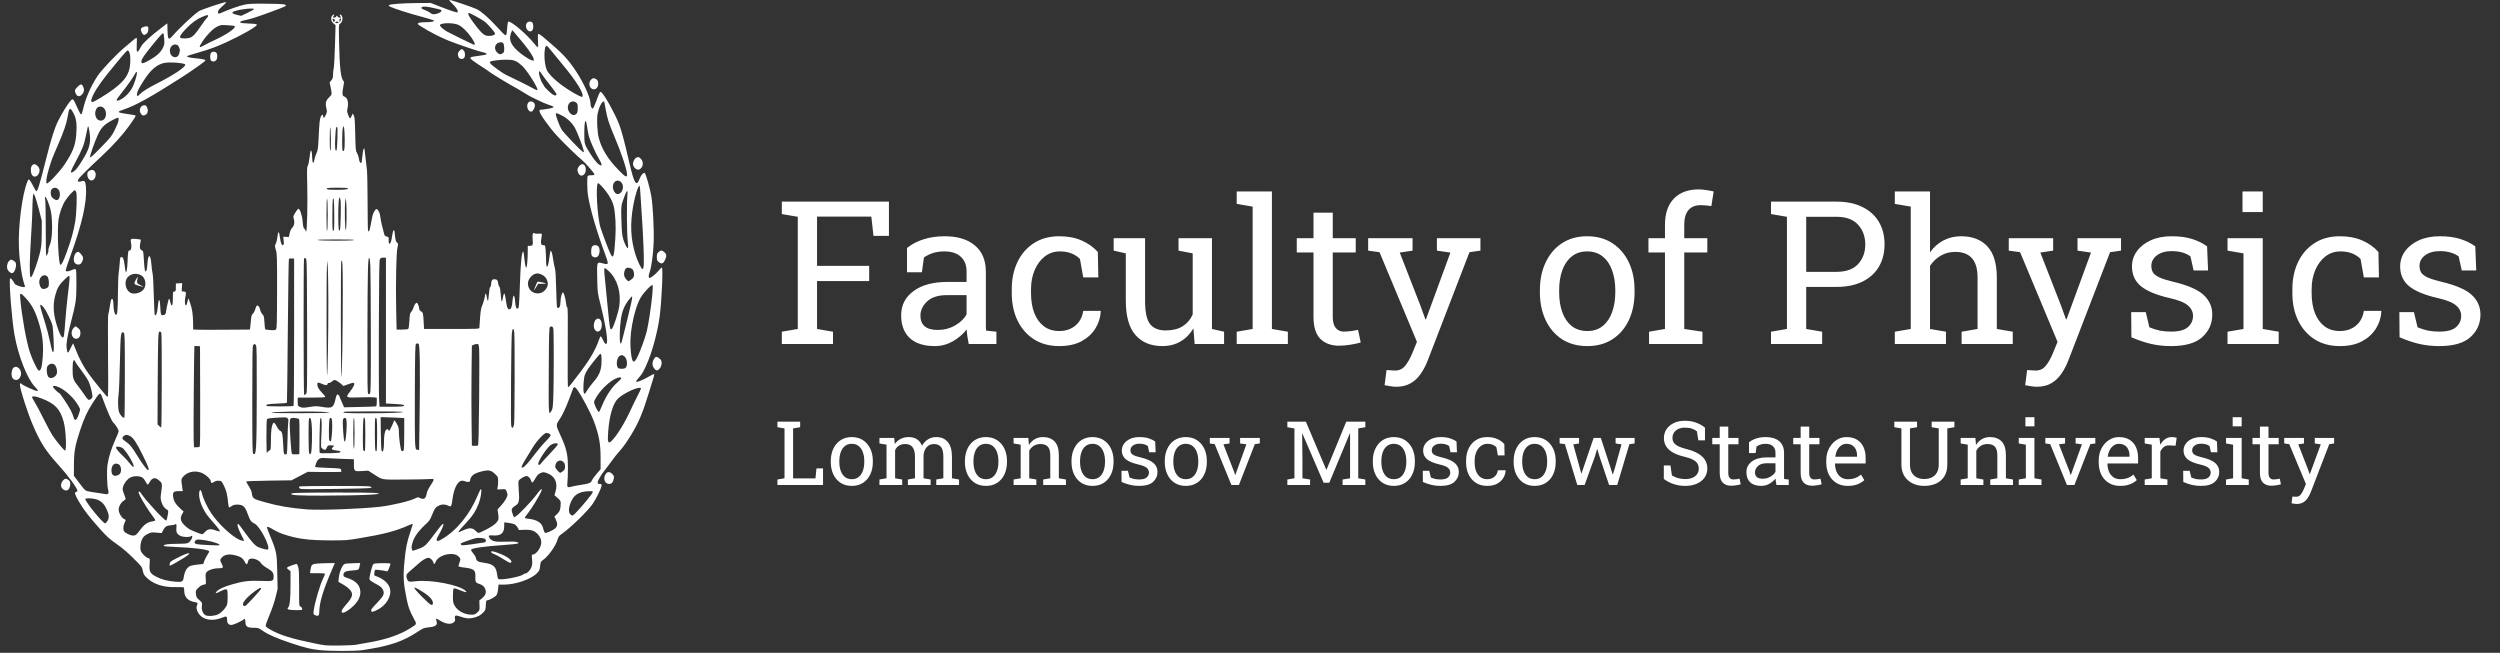<svg width="337" height="88" viewBox="0 0 337 88" fill="none" xmlns="http://www.w3.org/2000/svg">
<rect x="0" y="0" width="337" height="88" fill="#333333" stroke="none"/>
<path fill-rule="evenodd" clip-rule="evenodd" d="M60.569 0.052C60.569 0.08 60.801 0.332 61.085 0.611C61.548 1.068 61.806 1.524 61.675 1.656C61.601 1.73 60.832 1.481 59.38 0.913L58.059 0.397L56.253 0.412C54.285 0.428 52.582 0.553 52.444 0.69C52.387 0.747 52.422 0.812 52.546 0.878C52.996 1.119 55.197 1.828 56.775 2.241C57.716 2.487 58.501 2.733 58.518 2.787C58.559 2.914 58.055 2.995 57.217 2.996C56.807 2.997 56.49 3.042 56.392 3.113C56.248 3.218 56.284 3.261 56.794 3.588C57.796 4.232 59.357 5.036 60.467 5.48C61.749 5.993 64.486 6.918 65.135 7.057C65.57 7.15 65.689 7.246 65.509 7.357C65.463 7.385 65.012 7.462 64.505 7.529C63.171 7.704 63.146 7.733 63.866 8.262C64.193 8.502 64.685 8.833 64.96 8.997C65.234 9.161 65.697 9.476 65.988 9.696C66.453 10.048 68.783 11.451 69.775 11.977C69.969 12.079 70.405 12.342 70.744 12.561C71.084 12.78 71.46 13 71.581 13.05C71.703 13.099 72.139 13.312 72.55 13.522C72.962 13.732 73.557 13.99 73.872 14.094C74.685 14.363 74.762 14.424 74.442 14.546C74.25 14.619 73.095 14.798 72.749 14.809C72.737 14.809 72.727 14.893 72.727 14.995C72.727 15.311 74.002 17.116 75.002 18.214C75.877 19.176 77.896 21.142 78.476 21.597C78.872 21.908 80.127 23.348 80.127 23.491C80.127 23.592 80.021 23.625 79.696 23.625C79.384 23.625 79.25 23.663 79.211 23.764C79.124 23.992 79.15 25.613 79.253 26.296C79.513 28.035 80.421 31.165 81.541 34.183C82.096 35.679 82.085 35.727 81.249 35.501C80.44 35.282 80.455 35.243 80.505 37.552C80.545 39.424 80.551 39.466 80.914 40.902C81.559 43.447 81.929 45.59 81.821 46.154C81.75 46.522 81.532 46.393 81.288 45.838C81.159 45.547 81.017 45.321 80.971 45.337C80.926 45.352 80.816 45.58 80.727 45.844C80.327 47.031 79.529 48.432 78.394 49.939C76.968 51.832 76.682 52.185 76.577 52.185C76.523 52.185 76.506 50.226 76.531 46.808C76.561 42.734 76.545 41.431 76.467 41.431C76.405 41.431 76.341 41.215 76.308 40.896C76.232 40.175 75.996 39.386 75.868 39.427C75.727 39.474 75.561 40.146 75.553 40.71C75.545 41.223 75.431 41.519 75.24 41.519C75.172 41.519 75.097 41.45 75.073 41.365C75.049 41.28 75.004 40.16 74.973 38.875C74.935 37.29 74.878 36.411 74.796 36.142C74.729 35.924 74.63 35.428 74.576 35.04C74.459 34.198 74.32 33.718 74.222 33.82C74.183 33.861 74.104 34.291 74.047 34.775C73.88 36.194 73.612 36.378 73.609 35.075C73.608 34.707 73.582 34.102 73.551 33.731C73.494 33.063 73.491 33.057 73.244 33.057C72.922 33.057 72.845 32.784 72.979 32.115C73.033 31.846 73.053 31.587 73.023 31.538C72.992 31.489 72.809 31.471 72.61 31.498C72.413 31.524 72.175 31.505 72.082 31.455C71.813 31.311 71.743 31.523 71.805 32.298C71.865 33.059 71.825 33.141 71.383 33.144L71.141 33.145L71.14 33.872C71.14 34.858 71.041 36.054 70.961 36.054C70.848 36.054 70.788 35.795 70.689 34.874C70.636 34.384 70.578 33.966 70.559 33.946C70.357 33.731 70.192 35.219 70.088 38.214C69.984 41.233 69.949 41.607 69.773 41.607C69.583 41.607 69.496 41.358 69.44 40.66C69.352 39.554 69.163 39.6 69.063 40.752C69.004 41.434 68.883 41.696 68.627 41.696C68.446 41.696 68.34 41.442 68.238 40.761C68.076 39.692 68.051 39.58 67.969 39.58C67.925 39.58 67.865 39.729 67.836 39.91C67.674 40.922 67.574 40.846 67.494 39.649C67.455 39.069 67.392 38.711 67.318 38.654C67.255 38.606 67.175 38.381 67.142 38.155C67.078 37.732 66.982 37.641 66.6 37.641C66.348 37.641 66.207 37.871 66.207 38.285C66.207 38.452 66.153 38.634 66.087 38.689C66.008 38.754 65.944 39.097 65.903 39.669C65.869 40.154 65.808 40.55 65.768 40.55C65.728 40.55 65.668 40.351 65.635 40.109C65.602 39.867 65.538 39.646 65.495 39.619C65.451 39.592 65.415 39.584 65.415 39.602C65.415 39.858 65.177 40.772 65.015 41.138C64.852 41.507 64.785 41.88 64.714 42.822C64.664 43.487 64.622 44.101 64.622 44.186C64.622 44.33 64.385 44.34 60.891 44.34H57.161L57.107 43.344C57.046 42.196 57.023 42.113 56.733 41.958C56.597 41.885 56.517 41.764 56.517 41.634C56.517 41.374 56.289 40.814 56.183 40.814C56.039 40.814 55.831 41.118 55.736 41.465C55.685 41.654 55.553 41.905 55.441 42.023C55.264 42.213 55.233 42.359 55.185 43.255C55.146 43.974 55.094 44.294 55.008 44.349C54.942 44.391 54.566 44.426 54.175 44.427L53.462 44.428L53.406 41.869C53.328 38.307 53.414 34.04 53.577 33.368C53.699 32.864 53.697 32.836 53.525 32.707C53.391 32.605 53.325 32.406 53.261 31.911C53.213 31.547 53.174 31.197 53.172 31.132C53.171 31.067 53.12 31.031 53.061 31.051C52.998 31.072 52.91 31.405 52.851 31.852C52.752 32.603 52.616 32.93 52.447 32.826C52.401 32.797 52.375 32.592 52.391 32.37C52.42 31.981 52.411 31.964 52.135 31.892C51.924 31.837 51.836 31.756 51.797 31.578C51.768 31.446 51.652 31.001 51.54 30.588C51.427 30.176 51.31 29.608 51.281 29.325C51.226 28.793 51.075 28.408 50.847 28.219C50.738 28.128 50.679 28.165 50.492 28.44C50.368 28.622 50.229 28.971 50.181 29.217C50.134 29.462 50.029 30.01 49.947 30.434C49.802 31.189 49.718 31.347 49.611 31.066C49.581 30.989 49.555 29.294 49.551 27.298C49.548 25.302 49.509 23.331 49.465 22.919C49.397 22.282 49.145 20.137 49.124 20.015C49.12 19.993 49.075 20.017 49.023 20.069C48.972 20.12 48.893 20.551 48.848 21.026C48.803 21.5 48.748 21.907 48.725 21.93C48.592 22.063 48.432 21.823 48.384 21.419C48.355 21.167 48.241 20.816 48.132 20.64C47.944 20.336 47.931 20.202 47.883 18.071C47.842 16.22 47.808 15.777 47.688 15.559L47.544 15.294L47.404 15.625C47.327 15.807 47.228 15.955 47.184 15.955C47.14 15.955 47.024 15.743 46.927 15.484C46.788 15.113 46.768 14.94 46.831 14.668C47.029 13.815 46.854 13.151 46.392 13.004C46.136 12.923 46.101 12.567 46.269 11.755C46.367 11.286 46.392 10.986 46.339 10.948C45.956 10.673 45.78 9.22 45.708 5.754C45.662 3.481 45.67 3.26 45.805 3.209C46.182 3.064 46.299 2.284 45.982 2.021C45.823 1.889 45.697 1.991 45.841 2.135C45.994 2.288 45.969 2.38 45.774 2.38C45.679 2.38 45.56 2.311 45.509 2.226C45.421 2.079 45.413 2.079 45.324 2.226C45.274 2.311 45.155 2.38 45.06 2.38C44.865 2.38 44.84 2.288 44.993 2.135C45.05 2.077 45.066 2 45.029 1.963C44.992 1.926 44.882 1.994 44.784 2.114C44.539 2.416 44.621 2.88 44.971 3.173L45.234 3.394L45.154 6.127C45.11 7.629 45.034 9.018 44.984 9.212C44.933 9.406 44.892 9.789 44.891 10.065C44.889 10.472 44.846 10.615 44.661 10.835L44.434 11.104L44.573 11.776C44.762 12.691 44.755 12.751 44.413 13.073C43.903 13.555 43.819 13.892 44.016 14.673C44.098 15.001 44.086 15.113 43.932 15.461C43.747 15.88 43.567 15.996 43.567 15.696C43.567 15.412 43.407 15.404 43.264 15.68C43.102 15.995 43.058 16.392 42.953 18.538C42.88 20.015 42.848 20.246 42.652 20.674C42.532 20.937 42.406 21.332 42.373 21.551C42.264 22.281 42.074 21.951 42.069 21.024C42.067 20.517 41.967 20.172 41.868 20.331C41.843 20.373 41.776 20.804 41.719 21.288C41.662 21.773 41.557 22.261 41.486 22.372C41.375 22.543 41.365 22.926 41.416 24.884C41.482 27.398 41.392 31.206 41.267 31.206C41.224 31.206 41.188 31.152 41.188 31.087C41.188 31.022 41.114 30.901 41.023 30.819C40.895 30.703 40.845 30.488 40.798 29.858C40.737 29.033 40.404 28.073 40.202 28.141C40.153 28.157 39.976 28.392 39.807 28.664C39.516 29.133 39.506 29.175 39.607 29.512C39.744 29.968 39.65 30.464 39.38 30.715C39.248 30.838 39.125 31.105 39.051 31.433L38.934 31.955L38.559 31.931L38.184 31.907L38.243 32.426C38.283 32.782 38.269 32.966 38.199 33.009C37.991 33.138 37.852 32.853 37.747 32.082C37.6 31.006 37.505 31.039 37.349 32.219C37.316 32.462 37.228 32.767 37.153 32.897C37.028 33.114 37.031 33.18 37.186 33.69C37.346 34.213 37.356 34.547 37.348 39.246C37.341 43.347 37.318 44.271 37.218 44.391C37.119 44.51 36.979 44.529 36.454 44.496C36.101 44.473 35.786 44.429 35.755 44.398C35.724 44.367 35.675 43.947 35.647 43.465C35.599 42.678 35.571 42.563 35.363 42.34C35.235 42.204 35.105 41.953 35.074 41.784C35.002 41.399 34.805 41.129 34.642 41.192C34.574 41.218 34.47 41.429 34.412 41.661C34.353 41.893 34.213 42.169 34.099 42.274C33.936 42.425 33.881 42.592 33.838 43.072C33.807 43.406 33.761 43.847 33.736 44.051L33.69 44.424L30.369 44.448C28.543 44.461 26.821 44.459 26.542 44.442L26.036 44.412L26.03 43.605C26.023 42.488 25.912 41.665 25.677 40.99C25.568 40.675 25.459 40.358 25.436 40.285C25.395 40.156 25.316 40.371 25.202 40.924C25.174 41.058 25.116 41.167 25.072 41.167C24.927 41.167 24.878 40.657 24.973 40.143C25.116 39.372 25.106 39.33 24.78 39.299L24.494 39.271L24.525 38.715L24.556 38.159L24.13 38.186L23.704 38.214L23.703 38.742C23.701 39.223 23.683 39.274 23.503 39.3C23.315 39.326 23.305 39.366 23.305 40.108C23.305 40.892 23.259 41.167 23.126 41.167C23.087 41.167 23.029 41.038 22.997 40.88C22.904 40.42 22.857 40.285 22.787 40.285C22.721 40.285 22.473 41.35 22.387 41.997C22.339 42.369 22.228 42.485 21.919 42.488C21.684 42.489 21.656 42.386 21.602 41.316C21.563 40.564 21.516 40.371 21.399 40.488C21.368 40.519 21.307 40.932 21.264 41.406C21.189 42.226 21.035 42.627 20.862 42.454C20.825 42.417 20.766 41.229 20.731 39.815C20.697 38.395 20.623 37.066 20.567 36.847C20.512 36.629 20.438 36.063 20.403 35.589C20.301 34.192 19.962 34.165 19.871 35.547C19.818 36.348 19.758 36.583 19.608 36.583C19.519 36.583 19.456 36.086 19.379 34.792C19.327 33.906 19.308 33.832 19.118 33.745C18.85 33.623 18.789 33.347 18.909 32.792C18.962 32.543 18.989 32.323 18.97 32.303C18.95 32.284 18.655 32.242 18.314 32.21C17.607 32.144 17.543 32.197 17.665 32.74C17.776 33.231 17.68 33.762 17.481 33.762C17.273 33.762 17.247 33.897 17.193 35.281C17.152 36.342 17.038 36.905 16.93 36.583C16.905 36.51 16.844 36.122 16.793 35.72C16.689 34.894 16.587 34.643 16.355 34.643C16.215 34.643 16.186 34.746 16.141 35.415C16.111 35.839 16.048 36.464 15.999 36.803C15.95 37.142 15.905 38.313 15.898 39.404C15.883 41.782 15.827 42.445 15.641 42.445C15.465 42.445 15.305 41.812 15.294 41.078C15.285 40.449 15.184 40.178 15.02 40.342C14.966 40.396 14.864 40.851 14.794 41.353C14.724 41.854 14.632 42.299 14.591 42.341C14.549 42.383 14.536 44.903 14.562 47.974C14.603 52.718 14.592 53.526 14.487 53.493C14.352 53.452 12.782 51.524 11.926 50.349C11.278 49.46 10.651 48.287 10.223 47.164C10.049 46.705 9.888 46.312 9.867 46.291C9.846 46.27 9.687 46.564 9.513 46.945C9.164 47.711 9.082 47.71 8.985 46.934C8.909 46.325 9.062 45.38 9.534 43.547C10.245 40.788 10.293 40.465 10.302 38.328C10.308 37 10.28 36.385 10.21 36.314C10.134 36.239 10.005 36.26 9.692 36.398C9.16 36.634 8.857 36.641 8.857 36.417C8.857 36.325 9.151 35.443 9.511 34.455C11.07 30.174 11.737 27.212 11.589 25.227C11.532 24.459 11.402 24.282 11.004 24.433C10.855 24.489 10.666 24.509 10.585 24.478C10.451 24.427 10.45 24.397 10.566 24.177C10.704 23.915 11.792 22.831 13.702 21.052C15.19 19.667 16.585 18.127 17.44 16.925C18.151 15.927 18.335 15.626 18.273 15.563C18.251 15.541 17.799 15.46 17.267 15.383C15.725 15.158 15.671 15.1 16.689 14.756C18.316 14.208 20.313 13.098 24.582 10.368C25.529 9.763 27.36 8.484 27.57 8.282C27.736 8.122 27.736 8.118 27.526 8.028C27.409 7.978 26.882 7.9 26.355 7.853C25.507 7.779 25.123 7.671 25.252 7.543C25.274 7.52 25.906 7.324 26.655 7.107C28.354 6.614 29.111 6.335 30.617 5.646C32.583 4.746 34.625 3.576 34.625 3.349C34.625 3.242 34.424 3.209 33.553 3.173C32.963 3.149 32.454 3.102 32.421 3.069C32.297 2.945 32.486 2.829 32.975 2.731C33.253 2.675 33.757 2.548 34.097 2.448C34.856 2.224 37.95 1.097 38.294 0.919C38.925 0.592 38.449 0.516 35.67 0.498C33.909 0.487 33.454 0.511 32.863 0.647C32.203 0.799 30.786 1.3 29.932 1.682C29.442 1.902 29.384 1.896 29.384 1.624C29.384 1.399 29.511 1.245 30.217 0.622C30.406 0.456 30.517 0.305 30.463 0.287C30.301 0.232 27.103 1.304 26.801 1.513C25.963 2.096 24.077 3.875 23.194 4.915C23.061 5.072 22.893 5.201 22.821 5.201C22.65 5.201 22.604 4.97 22.578 3.974L22.556 3.143L21.763 3.745C20.339 4.827 19.255 5.82 19.029 6.251C18.498 7.262 18.367 7.215 18.434 6.038C18.473 5.351 18.459 5.113 18.381 5.113C18.323 5.113 18.089 5.283 17.861 5.491C17.633 5.698 17.161 6.098 16.811 6.379C15.818 7.178 13.691 9.421 13.148 10.243C12.236 11.623 11.52 13.271 11.194 14.743C11.1 15.165 10.998 15.427 10.928 15.427C10.865 15.427 10.629 15 10.402 14.479C9.851 13.215 9.841 13.207 9.434 13.679C9.079 14.091 8.358 15.272 7.845 16.282C7.366 17.226 6.902 18.693 6.211 21.451C5.356 24.858 5.042 25.877 4.878 25.775C4.835 25.748 4.646 25.42 4.458 25.045C4.269 24.671 4.052 24.312 3.976 24.248C3.854 24.147 3.818 24.175 3.699 24.46C2.989 26.16 2.426 30.561 2.553 33.409C2.645 35.453 2.973 37.55 3.355 38.544C3.404 38.671 3.365 38.698 3.135 38.698C2.843 38.698 1.986 38.371 1.986 38.26C1.986 38.225 1.862 38.025 1.711 37.816C1.499 37.524 1.419 37.466 1.364 37.564C1.185 37.884 1.59 43.096 1.952 45.133C2.45 47.937 3.641 50.989 4.67 52.097C5.153 52.618 5.183 52.673 5.002 52.699C4.793 52.728 3.024 51.928 2.918 51.756C2.806 51.575 2.69 51.653 2.69 51.908C2.69 52.453 3.702 55.596 4.417 57.27C5.432 59.648 6.154 60.778 7.85 62.644C9.133 64.056 10.438 65.831 10.442 66.169C10.443 66.224 10.359 66.291 10.256 66.318C9.992 66.387 10.078 66.661 10.687 67.695C11.317 68.766 11.978 69.622 13.418 71.235C14.411 72.347 14.72 72.629 15.691 73.307C16.469 73.85 17.173 74.449 17.984 75.255C19.128 76.393 19.156 76.429 19.248 76.927C19.323 77.335 19.411 77.506 19.694 77.794C20.608 78.726 21.962 79.185 23.672 79.141C24.237 79.127 24.73 79.146 24.766 79.182C24.803 79.219 24.836 79.46 24.84 79.718C24.851 80.48 25.362 81.017 26.205 81.152C26.637 81.221 26.711 81.311 26.564 81.585C26.337 82.009 26.68 82.798 27.263 83.191C27.931 83.641 28.931 83.669 29.931 83.265C30.547 83.016 30.613 83.047 30.616 83.589C30.617 84.061 30.882 84.308 31.302 84.23C31.651 84.164 32.773 83.625 32.863 83.48C32.974 83.3 33.084 83.496 33.084 83.875C33.084 84.445 33.349 84.625 34.186 84.625C34.803 84.625 34.846 84.639 35.43 85.04C36.198 85.567 37.366 86.075 39.231 86.692C41.158 87.33 41.816 87.492 43.038 87.63C44.42 87.786 47.884 87.788 48.897 87.634C52.577 87.073 54.294 86.493 56.385 85.109C56.995 84.705 57.167 84.634 57.662 84.583C58.785 84.469 59.034 84.269 58.821 83.657C58.706 83.327 58.787 83.32 59.26 83.619C60.048 84.117 60.738 84.222 61.139 83.906C61.337 83.75 61.373 83.666 61.335 83.436C61.255 82.938 61.367 82.88 61.998 83.097C62.795 83.372 63.159 83.415 63.724 83.298C64.366 83.165 64.765 82.958 65.149 82.558C65.434 82.261 65.458 82.192 65.489 81.581C65.516 81.034 65.547 80.923 65.671 80.923C65.917 80.923 66.723 80.483 66.907 80.248C67.02 80.105 67.1 79.818 67.139 79.418L67.199 78.807H67.947C69.487 78.807 71.598 78.079 72.363 77.284C72.715 76.918 72.753 76.834 72.808 76.301C72.858 75.818 72.905 75.694 73.084 75.575C73.877 75.048 74.894 73.65 75.17 72.709C75.276 72.349 75.374 72.216 75.703 71.989C76.899 71.165 79.276 68.848 79.924 67.876C80.44 67.101 81.096 65.738 81.096 65.44C81.096 65.267 81.05 65.232 80.831 65.232C80.614 65.232 80.567 65.196 80.567 65.028C80.567 64.789 81.039 63.979 81.517 63.395C81.703 63.169 82.067 62.687 82.326 62.323C82.832 61.613 83.065 61.321 83.839 60.431C84.112 60.116 84.676 59.293 85.093 58.601C86.115 56.904 86.664 55.593 87.484 52.891C87.756 51.994 88.035 51.085 88.105 50.87C88.174 50.656 88.208 50.458 88.18 50.43C88.152 50.402 87.944 50.489 87.718 50.623C86.917 51.097 86.039 51.494 85.851 51.465C85.678 51.439 85.702 51.389 86.112 50.921C86.62 50.341 86.834 49.952 87.394 48.583C88.041 47.002 88.698 44.437 88.933 42.577C89.211 40.366 89.398 36.054 89.214 36.054C89.174 36.054 88.97 36.256 88.761 36.503C88.358 36.982 87.754 37.464 87.558 37.464C87.398 37.464 87.407 37.133 87.579 36.66C87.818 36.003 88.058 34.226 88.114 32.704C88.179 30.914 88.015 27.709 87.79 26.404C87.614 25.378 87.08 23.495 86.919 23.334C86.776 23.191 86.414 23.575 86.236 24.057C85.788 25.273 85.496 24.811 84.797 21.773C84.178 19.086 83.765 17.539 83.455 16.749C82.87 15.26 81.507 12.807 81.055 12.432C80.889 12.294 80.812 12.43 80.389 13.597C80.156 14.242 79.968 14.633 79.892 14.633C79.746 14.633 79.598 14.279 79.598 13.931C79.598 13.176 78.686 11.164 77.62 9.564C76.518 7.912 75.858 7.219 73.435 5.17C72.813 4.644 72.598 4.506 72.54 4.597C72.499 4.662 72.49 5.083 72.52 5.531C72.56 6.102 72.547 6.347 72.479 6.347C72.425 6.347 72.166 6.079 71.903 5.752C70.964 4.587 68.988 2.909 68.555 2.909C68.463 2.909 68.417 3.126 68.37 3.79C68.336 4.274 68.272 4.693 68.227 4.72C68.097 4.801 67.957 4.678 66.994 3.626C65.878 2.408 64.917 1.565 64.269 1.236C63.85 1.023 60.849 0 60.643 0C60.603 0 60.569 0.023 60.569 0.052ZM58.342 1.058C58.767 1.155 59.205 1.255 59.314 1.28C59.787 1.389 59.359 1.789 58.648 1.903C58.35 1.95 58.245 1.923 57.99 1.728C57.823 1.6 57.503 1.433 57.278 1.357C56.824 1.202 56.698 1.077 56.88 0.961C57.073 0.839 57.508 0.868 58.342 1.058ZM34.229 1.232C34.229 1.279 33.843 1.501 33.372 1.726L32.515 2.135L32.029 2.027C31.186 1.841 31.107 1.654 31.788 1.456C32.673 1.198 34.229 1.055 34.229 1.232ZM65.422 2.983C65.868 3.361 66.736 4.383 66.736 4.531C66.736 4.823 65.784 4.954 65.344 4.723C65.008 4.547 64.57 4.063 63.795 3.013C63.38 2.45 63.124 2.019 63.124 1.883C63.124 1.665 63.137 1.669 64.1 2.175C64.636 2.458 65.231 2.821 65.422 2.983ZM28.062 2.146C28.062 2.211 27.983 2.336 27.887 2.424C27.79 2.511 27.465 2.943 27.165 3.385C26.344 4.59 26.045 4.918 25.623 5.08C25.266 5.216 24.44 5.22 24.305 5.086C24.167 4.947 24.419 4.553 25.086 3.863C25.884 3.038 26.529 2.572 27.325 2.244C27.92 2 28.062 1.981 28.062 2.146ZM45.151 2.714C45.151 2.748 45.113 2.835 45.068 2.906C45.003 3.009 44.968 2.986 44.893 2.79C44.768 2.46 44.773 2.447 44.976 2.556C45.073 2.608 45.152 2.679 45.151 2.714ZM45.926 2.75C45.841 2.996 45.82 3.01 45.765 2.86C45.731 2.766 45.743 2.639 45.791 2.578C45.954 2.375 46.025 2.466 45.926 2.75ZM45.633 2.99C45.66 3.034 45.633 3.087 45.572 3.108C45.408 3.163 45.147 3.077 45.203 2.987C45.266 2.885 45.569 2.886 45.633 2.99ZM71 3.13C70.737 3.532 71.024 4.231 71.452 4.231C71.733 4.231 71.89 3.995 71.89 3.57C71.89 3.367 71.835 3.135 71.769 3.055C71.582 2.829 71.171 2.87 71 3.13ZM61.772 3.347C62.292 3.577 63.045 4.309 63.571 5.094C64.054 5.817 64.135 6.129 63.807 6C63.503 5.88 60.757 4.53 60.275 4.264C59.709 3.95 59.191 3.46 59.305 3.345C59.593 3.057 61.12 3.058 61.772 3.347ZM31.608 3.497C31.942 3.696 30.611 4.641 28.918 5.408C28.471 5.61 27.883 5.904 27.611 6.061C26.782 6.539 26.725 6.44 27.32 5.553C27.913 4.668 28.749 3.832 29.305 3.568C29.75 3.357 29.835 3.346 30.661 3.4C31.145 3.432 31.572 3.476 31.608 3.497ZM19.274 3.655C18.953 3.798 18.91 4.001 19.117 4.401C19.296 4.747 19.474 4.789 19.749 4.552C19.934 4.393 19.986 4.267 19.993 3.96C20 3.606 19.981 3.568 19.781 3.55C19.66 3.538 19.432 3.586 19.274 3.655ZM70.614 5.906C71.541 7.033 72.097 7.982 71.929 8.15C71.743 8.337 70.163 7.308 69.444 6.531C68.764 5.796 68.603 5.162 68.904 4.408L69.047 4.053L69.377 4.429C69.558 4.635 70.115 5.3 70.614 5.906ZM22.141 5.284C22.178 5.919 22.158 6.04 21.945 6.475C21.652 7.074 21.074 7.593 20.082 8.146C19.233 8.619 19.017 8.639 19.063 8.24C19.101 7.912 19.45 7.415 20.826 5.728C21.585 4.799 21.944 4.421 22.008 4.485C22.059 4.536 22.119 4.895 22.141 5.284ZM67.884 5.911C67.931 5.999 67.969 6.289 67.969 6.557C67.969 6.958 67.936 7.066 67.774 7.179C67.487 7.38 67.283 7.349 66.994 7.059C66.516 6.581 66.722 5.808 67.353 5.712C67.645 5.667 67.781 5.718 67.884 5.911ZM23.92 6.082C24.099 6.177 24.302 6.687 24.24 6.884C24.218 6.952 24.177 7.117 24.148 7.249C24.119 7.382 24 7.553 23.884 7.629C23.562 7.84 23.096 7.62 22.954 7.188C22.706 6.435 23.303 5.751 23.92 6.082ZM74.284 6.81C74.564 7.161 75.191 7.925 75.678 8.507C77.719 10.945 78.814 12.72 78.484 13.05C78.367 13.168 76.637 12.176 75.647 11.424C74.628 10.65 73.921 9.92 73.698 9.41C73.294 8.492 73.289 6.171 73.69 6.171C73.737 6.171 74.005 6.458 74.284 6.81ZM61.947 6.844C61.695 7.095 61.656 7.356 61.817 7.709C61.947 7.996 62.449 8.031 62.593 7.763C62.743 7.482 62.7 7.014 62.504 6.804C62.275 6.558 62.229 6.562 61.947 6.844ZM17.542 7.466C17.575 7.689 17.577 8.213 17.546 8.63C17.445 9.973 16.85 10.869 15.283 12.037C14.336 12.742 12.67 13.752 12.453 13.752C12.206 13.752 12.253 13.414 12.597 12.728C13.071 11.779 13.898 10.641 15.606 8.587C17.153 6.727 17.185 6.695 17.332 6.875C17.414 6.977 17.508 7.242 17.542 7.466ZM28.465 7.102C28.307 7.26 28.279 7.857 28.418 8.116C28.546 8.357 28.982 8.342 29.158 8.09C29.335 7.837 29.335 7.28 29.157 7.102C29.081 7.026 28.925 6.964 28.811 6.964C28.697 6.964 28.541 7.026 28.465 7.102ZM69.569 8.268C69.795 8.38 70.179 8.666 70.421 8.905C71.14 9.613 72.605 11.963 72.434 12.135C72.395 12.173 72.178 12.095 71.95 11.961C71.516 11.704 69.161 10.526 68.271 10.12C67.737 9.876 66.256 8.799 66.087 8.531C66.036 8.45 66.019 8.358 66.049 8.327C66.183 8.193 67.472 8.032 68.278 8.048C68.995 8.062 69.235 8.104 69.569 8.268ZM24.567 8.55C24.753 8.59 24.922 8.641 24.944 8.662C25.203 8.922 23.463 10.102 21.014 11.327C20.024 11.823 19.116 12.401 18.819 12.725C18.551 13.017 18.46 13.02 18.46 12.735C18.46 12.395 18.646 12.015 19.381 10.854C20.319 9.372 21.226 8.623 22.279 8.458C22.77 8.382 24.024 8.432 24.567 8.55ZM73.06 10.027C73.204 10.258 73.703 10.919 74.169 11.497C74.635 12.075 75.017 12.621 75.017 12.709C75.017 12.911 74.776 12.918 74.486 12.725C74.191 12.529 73.343 11.704 73.343 11.613C73.343 11.573 73.265 11.433 73.169 11.302C72.83 10.838 72.503 9.608 72.719 9.608C72.763 9.608 72.917 9.797 73.06 10.027ZM18.46 9.853C18.46 10.179 18.084 11.347 17.818 11.845C17.498 12.447 16.959 13.016 16.399 13.345C15.967 13.598 15.729 13.639 15.729 13.459C15.729 13.395 15.998 13.008 16.327 12.6C17.084 11.66 17.988 10.386 18.173 9.996C18.328 9.671 18.46 9.605 18.46 9.853ZM79.742 10.673C79.289 11.03 79.377 11.844 79.887 12.012C80.233 12.127 80.541 11.907 80.619 11.491C80.703 11.045 80.576 10.745 80.245 10.61C79.998 10.509 79.941 10.516 79.742 10.673ZM10.429 11.728C10.05 12.126 10.029 12.229 10.233 12.658C10.423 13.06 10.772 13.072 11.096 12.687C11.356 12.377 11.388 12.017 11.189 11.632C11.009 11.282 10.832 11.304 10.429 11.728ZM71.19 13.859C70.864 14.324 71.239 15.2 71.69 15.027C71.878 14.954 72.11 14.502 72.11 14.206C72.11 13.718 71.46 13.473 71.19 13.859ZM77.672 13.832C77.852 13.978 77.88 14.078 77.88 14.572C77.88 15.01 77.841 15.187 77.712 15.329C77.198 15.898 76.324 14.993 76.595 14.172C76.755 13.686 77.285 13.519 77.672 13.832ZM81.484 13.862C81.506 13.971 81.588 14.417 81.668 14.854C81.881 16.024 82.095 16.688 82.788 18.32C83.785 20.672 84.531 22.912 84.531 23.558C84.532 23.991 84.26 23.834 83.314 22.853C81.938 21.426 81.12 20.096 80.727 18.644C80.508 17.837 80.418 16.059 80.56 15.338C80.783 14.207 81.367 13.273 81.484 13.862ZM19.053 14.347C18.829 14.595 18.783 14.938 18.934 15.23C19.104 15.559 19.293 15.635 19.588 15.493C19.908 15.339 20.012 14.934 19.838 14.517C19.726 14.249 19.657 14.192 19.447 14.192C19.306 14.192 19.129 14.262 19.053 14.347ZM14.009 14.579C14.437 15.007 14.357 15.961 13.875 16.191C13.096 16.562 12.498 15.432 13.037 14.608C13.245 14.29 13.706 14.276 14.009 14.579ZM9.892 15.235C10.293 15.965 10.395 16.742 10.277 18.16C10.152 19.645 9.809 20.511 8.669 22.22C8.029 23.178 6.471 24.831 6.304 24.728C6.152 24.634 6.259 23.883 6.58 22.792C6.926 21.614 7.048 21.293 7.837 19.485C8.602 17.732 8.987 16.597 9.13 15.673C9.316 14.476 9.437 14.407 9.892 15.235ZM75.738 15.567C76.495 15.948 77.162 16.596 77.544 17.322C77.843 17.888 78.566 19.775 78.671 20.261C78.729 20.528 78.72 20.547 78.572 20.467C78.253 20.294 75.924 17.844 75.68 17.425C75.418 16.974 74.932 15.665 74.93 15.404C74.929 15.188 75.025 15.207 75.738 15.567ZM15.953 16.361C15.922 16.526 15.697 17.06 15.453 17.547C15.04 18.372 14.911 18.536 13.585 19.895C12.472 21.037 12.155 21.318 12.134 21.18C12.105 20.988 12.744 19.158 13.16 18.242C13.654 17.154 14.079 16.736 15.343 16.097C16.008 15.761 16.061 15.784 15.953 16.361ZM79.155 17.167C79.212 17.591 79.318 18.155 79.392 18.419C79.564 19.038 80.302 20.682 80.748 21.436C81.084 22.004 81.177 22.302 81.021 22.302C80.752 22.302 80.179 21.694 79.643 20.839C78.76 19.433 78.766 19.451 78.764 18.027C78.761 16.171 78.962 15.73 79.155 17.167ZM12.103 18.086C12.255 19.324 12.024 20.128 11.086 21.628C10.485 22.588 10.234 22.911 9.925 23.117C9.39 23.473 9.437 23.224 10.156 21.874C11.116 20.072 11.328 19.544 11.557 18.39C11.673 17.802 11.793 17.243 11.823 17.147C11.877 16.975 11.878 16.975 11.944 17.153C11.981 17.253 12.053 17.673 12.103 18.086ZM46.468 18.82C46.472 20.07 46.429 20.363 46.243 20.363C46.145 20.363 46.122 20.089 46.122 18.914C46.122 18.02 46.161 17.37 46.224 17.217L46.325 16.969L46.395 17.322C46.433 17.516 46.466 18.19 46.468 18.82ZM44.538 20.308C44.477 20.369 44.448 19.893 44.448 18.809C44.448 17.934 44.478 17.189 44.514 17.153C44.55 17.116 44.591 17.791 44.604 18.652C44.619 19.635 44.595 20.251 44.538 20.308ZM45.486 18.648C45.461 19.584 45.406 20.233 45.349 20.29C45.185 20.454 45.126 19.817 45.191 18.572C45.257 17.311 45.291 17.101 45.435 17.101C45.5 17.101 45.516 17.582 45.486 18.648ZM85.791 21.245C85.555 21.341 85.324 21.766 85.326 22.099C85.33 22.555 85.872 23.01 86.201 22.834C86.709 22.562 86.805 21.831 86.388 21.414C86.11 21.136 86.083 21.128 85.791 21.245ZM4.312 22.311C4.106 22.539 4.11 23.272 4.319 23.591C4.542 23.931 4.991 23.855 5.204 23.442C5.412 23.04 5.368 22.676 5.076 22.384C4.771 22.079 4.542 22.057 4.312 22.311ZM78.064 22.397C77.806 22.704 77.777 22.99 77.965 23.354C78.324 24.048 79.088 23.522 78.951 22.676C78.856 22.089 78.434 21.957 78.064 22.397ZM12.151 22.962C12.001 23.025 11.853 23.143 11.822 23.225C11.642 23.694 11.938 24.33 12.337 24.33C12.76 24.33 13.056 23.623 12.819 23.18C12.673 22.905 12.454 22.834 12.151 22.962ZM83.693 24.528C84.141 24.918 84.035 25.816 83.507 26.099C83.186 26.271 82.852 26.064 82.687 25.591C82.386 24.726 83.078 23.994 83.693 24.528ZM81.062 25.057C81.901 25.94 82.541 26.992 82.723 27.784C82.969 28.854 83.051 30.494 82.943 32.175C82.786 34.615 82.674 34.973 82.302 34.236C82.077 33.789 81.358 31.909 80.975 30.765C80.505 29.361 80.247 24.682 80.639 24.682C80.676 24.682 80.867 24.851 81.062 25.057ZM86.33 26.159C86.359 26.777 86.443 28.063 86.515 29.016C86.587 29.969 86.689 31.853 86.743 33.203C86.836 35.552 86.801 36.291 86.599 36.263C86.446 36.242 85.944 35.213 85.679 34.379C85.002 32.249 84.908 30.167 85.374 27.635C85.618 26.31 86.026 25.035 86.206 25.035C86.244 25.035 86.3 25.541 86.33 26.159ZM7.848 25.516C8.241 25.909 8.094 26.974 7.646 26.974C7.431 26.974 7.027 26.692 6.927 26.471C6.798 26.189 6.806 25.718 6.941 25.547C7.181 25.244 7.564 25.231 7.848 25.516ZM46.914 25.382C46.914 25.536 46.526 25.587 45.365 25.587C44.225 25.587 43.954 25.545 44.055 25.381C44.122 25.273 46.914 25.273 46.914 25.382ZM10.278 25.894C10.409 26.226 10.316 28.81 10.136 29.882C9.919 31.17 9.611 32.292 9.051 33.831C8.549 35.211 8.315 35.701 8.158 35.701C7.879 35.701 7.677 31.066 7.892 29.577C8.016 28.72 8.408 27.635 8.818 27.015C9.216 26.414 9.919 25.652 10.076 25.652C10.135 25.652 10.226 25.761 10.278 25.894ZM84.571 26.379C84.469 27.37 84.497 31.409 84.614 32.429C84.741 33.533 84.651 33.725 84.329 33.042C83.894 32.12 83.813 31.634 83.764 29.652C83.714 27.663 83.709 27.705 84.196 26.423C84.529 25.549 84.659 25.534 84.571 26.379ZM4.718 26.473C4.811 26.682 5.055 27.505 5.26 28.302L5.634 29.751L5.627 31.382C5.619 33.144 5.549 33.622 5.059 35.216C4.91 35.701 4.67 36.386 4.524 36.737C4.097 37.769 4.011 37.613 4.013 35.804C4.014 35.093 4.093 33.321 4.188 31.867C4.283 30.412 4.362 28.786 4.363 28.253C4.366 27.27 4.448 26.093 4.514 26.093C4.534 26.093 4.626 26.264 4.718 26.473ZM6.451 27.154C6.831 28.162 6.924 28.585 6.989 29.601C7.087 31.12 6.981 32.386 6.702 33.05C6.571 33.359 6.494 33.672 6.524 33.767C6.573 33.92 6.333 34.467 6.217 34.467C6.191 34.467 6.17 32.851 6.17 30.875C6.17 28.899 6.134 27.109 6.091 26.896C5.97 26.307 6.191 26.465 6.451 27.154ZM45.906 27.02C45.988 27.567 45.915 30.867 45.818 31.023C45.662 31.274 45.605 30.821 45.599 29.257C45.593 27.619 45.66 26.622 45.776 26.622C45.815 26.622 45.873 26.801 45.906 27.02ZM44.181 28.958C44.181 30.117 44.144 31.042 44.096 31.117C44.039 31.205 44.01 30.47 44.01 28.958C44.01 27.446 44.039 26.711 44.096 26.798C44.144 26.874 44.181 27.798 44.181 28.958ZM45.058 29.068C45.064 30.834 45.046 31.117 44.932 31.117C44.819 31.117 44.8 30.836 44.801 29.112C44.802 28.009 44.829 27.009 44.86 26.891C44.991 26.402 45.052 27.075 45.058 29.068ZM46.717 29.377C46.703 30.405 46.661 31.029 46.606 31.029C46.497 31.03 46.437 28.057 46.529 27.239L46.593 26.666L46.666 27.195C46.707 27.485 46.73 28.467 46.717 29.377ZM47.707 32.364C47.431 32.476 43.185 32.473 42.818 32.36C42.644 32.306 43.467 32.278 45.241 32.276C47.145 32.275 47.864 32.301 47.707 32.364ZM79.832 33.218C79.655 33.413 79.631 34.273 79.796 34.489C79.975 34.724 80.33 34.765 80.562 34.577C80.836 34.355 80.921 33.603 80.708 33.279C80.529 33.005 80.054 32.972 79.832 33.218ZM88.787 33.975C88.575 34.157 88.54 34.253 88.54 34.643C88.54 35.036 88.575 35.13 88.793 35.317C89.149 35.624 89.381 35.56 89.619 35.087C89.894 34.542 89.876 34.268 89.546 33.99C89.211 33.708 89.1 33.706 88.787 33.975ZM10.203 34.137C9.979 34.381 9.874 34.966 9.996 35.288C10.111 35.589 10.488 35.749 10.775 35.618C11.03 35.502 11.258 34.982 11.183 34.686C11.116 34.418 10.685 33.938 10.511 33.938C10.442 33.938 10.303 34.027 10.203 34.137ZM41.306 35.046C41.357 35.201 41.394 38.837 41.399 44.149C41.408 52.807 41.405 52.996 41.238 53.118C41.144 53.187 41.035 53.243 40.995 53.243C40.913 53.243 40.899 35.232 40.98 34.926C41.051 34.664 41.201 34.719 41.306 35.046ZM49.921 35.752C49.951 36.282 49.98 40.347 49.987 44.786C49.996 51.666 49.979 52.882 49.872 53.028C49.768 53.169 49.725 53.179 49.629 53.084C49.535 52.991 49.517 51.512 49.531 45.107C49.549 36.765 49.596 34.7 49.765 34.756C49.828 34.777 49.886 35.153 49.921 35.752ZM52.024 44.56V54.389L52.222 54.401C52.331 54.407 52.873 54.437 53.427 54.467C54.047 54.501 54.445 54.559 54.465 54.62C54.52 54.786 54.157 54.828 52.627 54.829L51.16 54.83L51.102 53.838C51.069 53.293 51.055 48.86 51.071 43.987C51.093 36.974 51.123 35.087 51.212 34.93C51.3 34.777 51.405 34.732 51.675 34.732H52.024V44.56ZM39.647 44.752C39.647 50.19 39.614 54.672 39.573 54.712C39.481 54.805 36.03 54.81 35.938 54.718C35.749 54.529 36.147 54.442 37.362 54.405C38.202 54.38 38.659 54.332 38.68 54.268C38.698 54.213 38.751 49.857 38.797 44.587C38.843 39.318 38.909 34.962 38.942 34.908C38.975 34.854 39.147 34.822 39.325 34.837L39.647 34.864V44.752ZM1.205 35.204C0.959 35.465 0.873 35.971 1.014 36.313C1.138 36.613 1.501 36.883 1.684 36.813C2.022 36.683 2.275 35.835 2.107 35.397C2.055 35.26 1.639 34.996 1.477 34.996C1.435 34.996 1.312 35.09 1.205 35.204ZM46.209 39.147C46.21 44.657 46.106 51.019 46.019 50.781C45.934 50.552 45.919 35.588 46.003 35.275C46.158 34.697 46.207 35.623 46.209 39.147ZM44.261 40.594C44.274 44.666 44.166 50.898 44.088 50.555C44.005 50.189 43.992 36.684 44.074 35.825L44.139 35.128L44.196 36.274C44.226 36.904 44.256 38.848 44.261 40.594ZM85.265 36.307C85.471 36.514 85.541 37.092 85.394 37.371C85.331 37.49 85.149 37.663 84.988 37.757L84.697 37.928L84.446 37.687C84.308 37.555 84.17 37.31 84.138 37.142C84.071 36.781 84.219 36.269 84.428 36.142C84.626 36.021 85.066 36.108 85.265 36.307ZM82.103 36.585C83.218 37.64 83.745 39.433 83.479 41.264C83.352 42.139 82.735 44.047 82.501 44.29C82.339 44.457 82.335 44.456 82.243 44.212C82.191 44.076 82.029 42.671 81.884 41.089C81.738 39.508 81.581 37.876 81.534 37.464C81.424 36.493 81.426 36.142 81.541 36.142C81.593 36.142 81.846 36.341 82.103 36.585ZM19.045 37.124C19.575 37.443 19.763 38.267 19.444 38.876C19.149 39.44 18.151 39.758 17.587 39.468C17.104 39.22 16.82 38.495 16.96 37.87C17.152 37.016 18.226 36.633 19.045 37.124ZM73.082 37.045C73.604 37.309 73.918 37.898 73.827 38.441C73.74 38.953 73.225 39.459 72.711 39.536C71.409 39.73 70.651 38.218 71.584 37.286C72.06 36.809 72.48 36.741 73.082 37.045ZM6.338 37.227C6.515 37.356 6.625 37.868 6.583 38.368C6.562 38.63 6.503 38.727 6.301 38.831C5.788 39.097 5.495 38.948 5.331 38.336C5.115 37.534 5.771 36.812 6.338 37.227ZM9.305 38.382C9.25 38.919 9.149 39.796 9.079 40.329C9.009 40.862 8.889 42.132 8.812 43.15C8.652 45.277 8.621 45.486 8.464 45.486C8.3 45.486 8.121 45.181 7.858 44.449C7.198 42.621 7.074 41.246 7.441 39.844C7.707 38.833 7.976 38.371 8.713 37.664C9.449 36.958 9.449 36.958 9.305 38.382ZM18.324 37.682C17.993 38.248 18.044 38.352 18.746 38.529C19.073 38.611 19.341 38.665 19.341 38.649C19.341 38.632 19.162 38.539 18.943 38.443C18.476 38.236 18.398 38.086 18.521 37.627C18.571 37.441 18.599 37.288 18.583 37.288C18.568 37.288 18.451 37.465 18.324 37.682ZM72.371 38.117C72.33 38.218 72.217 38.49 72.12 38.72C72.023 38.951 71.958 39.139 71.975 39.139C71.993 39.139 72.129 38.941 72.278 38.698L72.549 38.258H73.093C73.749 38.258 73.719 38.194 72.991 38.044C72.468 37.936 72.444 37.939 72.371 38.117ZM87.923 39.807C87.752 41.507 87.398 43.816 87.173 44.697C86.945 45.593 86.38 47.152 85.968 48.026C85.475 49.069 85.235 48.983 85.071 47.705C84.911 46.453 84.949 45.278 85.196 43.839C85.456 42.33 85.911 40.877 86.365 40.11C86.795 39.382 87.873 38.269 87.974 38.449C88.014 38.521 87.992 39.127 87.923 39.807ZM3.422 40.13C4.336 41.107 4.813 42.036 5.341 43.876C5.749 45.294 5.87 46.473 5.77 48.042C5.682 49.434 5.499 50.064 5.214 49.955C5.032 49.885 4.349 48.461 4.023 47.469C3.548 46.029 2.942 42.65 2.73 40.263C2.654 39.403 2.728 39.389 3.422 40.13ZM84.578 42.998C83.656 46.721 83.74 46.436 83.625 46.231C83.488 45.987 83.524 44.219 83.689 43.065C83.867 41.826 84.233 41.011 85.011 40.123C85.191 39.917 85.192 39.917 85.221 40.103C85.236 40.206 84.947 41.508 84.578 42.998ZM5.857 41.409C6.278 41.92 7.004 43.439 7.09 43.987C7.203 44.708 7.302 47.102 7.229 47.331C7.12 47.675 7.023 47.423 6.74 46.058C6.589 45.331 6.312 44.261 6.124 43.679C5.742 42.495 5.421 41.36 5.421 41.19C5.421 40.992 5.578 41.071 5.857 41.409ZM80.368 43.04C80.066 43.27 79.942 43.991 80.14 44.368C80.429 44.918 80.972 44.755 81.095 44.082C81.238 43.297 80.82 42.697 80.368 43.04ZM9.878 44.259C9.445 44.774 9.686 45.662 10.259 45.662C10.618 45.662 10.839 45.37 10.839 44.897C10.839 44.562 10.795 44.463 10.552 44.245C10.393 44.103 10.229 43.987 10.185 43.987C10.142 43.987 10.004 44.109 9.878 44.259ZM74.588 44.297C74.664 44.654 74.665 51.389 74.59 53.421C74.538 54.821 74.504 55.096 74.354 55.353C73.938 56.065 73.943 56.125 73.974 49.944C74 44.919 74.021 44.146 74.136 44.072C74.355 43.932 74.528 44.018 74.588 44.297ZM69.322 44.803C69.405 45.498 69.383 56.755 69.297 57.199C69.19 57.754 69.002 57.833 68.91 57.362C68.829 56.951 68.906 45.886 68.996 44.935C69.065 44.205 69.242 44.133 69.322 44.803ZM21.752 44.891C21.835 45.203 21.816 57.547 21.732 57.599C21.691 57.624 21.562 57.544 21.446 57.42L21.235 57.195L21.256 51.936C21.267 49.043 21.301 46.23 21.33 45.684C21.378 44.811 21.403 44.693 21.541 44.693C21.63 44.693 21.722 44.779 21.752 44.891ZM16.698 44.867C16.813 44.94 16.83 45.673 16.83 50.588C16.83 53.689 16.803 56.252 16.771 56.285C16.629 56.427 16.162 55.929 16.035 55.501C15.891 55.016 15.874 53.854 15.999 53.023C16.043 52.732 16.117 50.84 16.163 48.818C16.254 44.832 16.285 44.606 16.698 44.867ZM56.429 46.366C56.603 46.476 56.649 49.889 56.56 56.135L56.496 60.658L56.264 60.631C56.039 60.605 56.03 60.581 55.961 59.811C55.922 59.374 55.904 56.188 55.921 52.731C55.948 47.352 55.971 46.432 56.081 46.363C56.24 46.262 56.266 46.262 56.429 46.366ZM34.512 46.566C34.602 46.723 34.622 48.058 34.611 52.979C34.595 60.72 34.553 61.439 34.141 61.178C34.025 61.105 34.008 60.197 34.008 53.877C34.008 47.889 34.029 46.634 34.129 46.513C34.292 46.318 34.377 46.33 34.512 46.566ZM64.584 46.963C64.62 47.29 64.622 50.352 64.589 53.769C64.543 58.511 64.503 59.996 64.421 60.05C64.362 60.089 64.155 60.111 63.961 60.098L63.609 60.075L63.565 56.769C63.54 54.951 63.54 51.918 63.565 50.028L63.609 46.593L63.829 46.482C63.95 46.42 64.155 46.37 64.284 46.369C64.51 46.368 64.522 46.392 64.584 46.963ZM26.983 53.414C27.001 58.746 26.983 60.167 26.895 60.222C26.834 60.261 26.642 60.293 26.468 60.294L26.151 60.295L26.102 59.127C26.065 58.271 26.16 46.834 26.205 46.649C26.209 46.634 26.381 46.634 26.586 46.649L26.961 46.676L26.983 53.414ZM81.06 47.913C81.091 48.036 81.1 48.503 81.081 48.949C81.036 49.961 80.751 50.627 79.987 51.505C79.7 51.834 79.32 52.343 79.142 52.635C78.83 53.146 78.814 53.159 78.712 52.969C78.569 52.702 78.656 51.032 78.838 50.532C78.913 50.325 79.103 49.968 79.259 49.738C79.703 49.089 80.842 47.69 80.927 47.69C80.97 47.69 81.029 47.791 81.06 47.913ZM84.204 48.077C84.593 48.437 84.635 49.432 84.269 49.628C84.025 49.759 83.424 49.737 83.305 49.593C83.02 49.25 83.14 48.251 83.496 48.002C83.765 47.813 83.94 47.832 84.204 48.077ZM88.298 48.2C87.873 48.687 87.844 49.303 88.228 49.713C88.451 49.953 88.514 49.978 88.673 49.893C89.17 49.627 89.366 48.753 89.002 48.421C88.641 48.092 88.445 48.03 88.298 48.2ZM10.163 48.793C10.219 48.915 10.588 49.44 10.985 49.961C11.382 50.481 11.819 51.148 11.957 51.444C12.168 51.895 12.469 53.077 12.469 53.455C12.469 53.619 12.27 53.836 12.065 53.897C11.91 53.943 11.8 53.834 11.382 53.223C11.108 52.822 10.667 52.218 10.402 51.881C9.854 51.185 9.781 50.924 9.785 49.673C9.788 48.61 9.93 48.28 10.163 48.793ZM7.337 49.148C7.574 49.313 7.746 49.907 7.672 50.3C7.582 50.78 6.961 51.115 6.594 50.882C6.32 50.708 6.192 49.625 6.413 49.348C6.678 49.016 7.038 48.937 7.337 49.148ZM1.764 49.63C1.667 49.738 1.589 49.991 1.566 50.27C1.519 50.84 1.756 51.216 2.162 51.216C2.453 51.216 2.617 51.076 2.775 50.696C3.09 49.935 2.27 49.071 1.764 49.63ZM83.739 50.99C83.739 51.06 83.535 51.288 83.287 51.497C82.47 52.185 81.709 53.327 81.139 54.72C80.956 55.168 80.776 55.535 80.738 55.535C80.637 55.535 80.323 54.998 80.17 54.563C80.044 54.206 80.047 54.163 80.223 53.824C80.772 52.763 81.953 51.552 82.897 51.081C83.387 50.836 83.739 50.798 83.739 50.99ZM45.505 51.401C45.675 51.503 45.92 51.687 46.05 51.809L46.286 52.031L46.957 51.786C47.734 51.503 47.88 51.55 47.681 52.02C47.611 52.184 47.371 52.552 47.147 52.839C46.541 53.615 46.579 53.636 48.544 53.566C49.416 53.535 50.279 53.534 50.46 53.564L50.791 53.619V54.183C50.791 54.558 50.754 54.759 50.681 54.782C50.62 54.801 49.627 54.836 48.473 54.859L46.375 54.903L46.284 54.668C46.233 54.539 46.097 54.231 45.981 53.984C45.864 53.736 45.769 53.493 45.769 53.444C45.769 53.394 45.708 53.302 45.633 53.24C45.45 53.088 45.349 53.206 45.248 53.688C44.984 54.951 44.79 55.079 43.478 54.861C42.659 54.725 42.537 54.725 41.723 54.86C40.864 55.003 40.727 54.998 40.329 54.807C40.155 54.723 40.131 54.646 40.131 54.154V53.596H41.886C42.851 53.596 43.705 53.571 43.783 53.541C43.897 53.498 43.826 53.382 43.438 52.975C42.937 52.449 42.774 52.157 42.774 51.783C42.774 51.521 42.898 51.514 43.403 51.743C43.89 51.964 44.1 51.966 44.156 51.751C44.183 51.651 44.251 51.6 44.323 51.628C44.39 51.653 44.568 51.571 44.718 51.445C45.047 51.168 45.11 51.165 45.505 51.401ZM7.79 52.138C8.583 52.418 9.712 53.392 10.363 54.358C10.601 54.71 10.795 55.089 10.795 55.199C10.795 55.309 10.693 55.668 10.567 55.996C10.287 56.729 10.066 56.805 9.909 56.221C9.854 56.016 9.696 55.624 9.558 55.351C9.249 54.739 8.081 52.979 7.983 52.979C7.838 52.979 7.079 52.196 7.135 52.104C7.214 51.977 7.355 51.984 7.79 52.138ZM77.766 52.472C78.392 53.308 79.639 55.663 80.064 56.813C80.745 58.658 80.955 59.793 80.959 61.663L80.963 63.251L80.432 63.869C80.139 64.209 79.848 64.612 79.785 64.764C79.644 65.105 79.441 65.187 78.321 65.358C77.836 65.432 77.277 65.539 77.079 65.597C76.491 65.768 76.405 65.685 76.488 65.035C76.527 64.731 76.558 63.848 76.557 63.072C76.554 61.201 76.378 60.461 75.471 58.504C74.947 57.372 74.938 57.257 75.336 56.678C75.795 56.012 76.245 55.064 76.764 53.675C77.007 53.025 77.233 52.425 77.266 52.34C77.357 52.108 77.526 52.153 77.766 52.472ZM86.404 52.326C86.433 52.354 86.244 52.781 85.984 53.273C85.725 53.766 85.292 54.653 85.022 55.245C84.203 57.043 83.136 58.773 82.431 59.446C81.962 59.893 81.87 59.612 81.99 58.102C82.162 55.931 82.65 54.332 83.331 53.703C84.162 52.937 86.132 52.054 86.404 52.326ZM13.752 53.486C14.528 55.613 15.063 56.812 15.34 57.039C15.574 57.232 15.993 57.927 15.993 58.124C15.993 58.219 15.799 58.717 15.561 59.23C15.037 60.362 14.628 61.671 14.488 62.666C14.369 63.504 14.427 65.524 14.584 66.053C14.714 66.496 14.58 66.683 14.192 66.6C14.044 66.568 13.52 66.488 13.027 66.421C12.534 66.355 11.979 66.259 11.793 66.209C11.452 66.116 11.402 66.061 10.267 64.546L9.958 64.135L9.966 62.634C9.975 60.863 10.114 60.085 10.786 58.041C11.33 56.387 11.746 55.484 12.509 54.301C13.434 52.867 13.509 52.818 13.752 53.486ZM5.614 53.717C7.427 54.407 8.114 55.135 8.589 56.869C8.887 57.953 9.009 60.736 8.76 60.736C8.646 60.736 7.61 59.489 7.131 58.776C6.894 58.424 6.331 57.384 5.878 56.465C5.425 55.547 4.879 54.523 4.664 54.19C4.449 53.857 4.296 53.548 4.324 53.502C4.417 53.352 4.84 53.422 5.614 53.717ZM43.391 55.511C44.451 55.564 44.586 55.585 44.184 55.635C43.517 55.717 37.087 55.725 36.651 55.645C35.943 55.514 41.305 55.407 43.391 55.511ZM54.297 55.523C54.472 55.633 52.34 55.712 49.147 55.712C46.583 55.712 46.005 55.668 46.408 55.505C46.597 55.429 54.176 55.446 54.297 55.523ZM38.769 56.389C38.884 56.504 38.903 56.616 38.853 56.895C38.818 57.093 38.776 58.123 38.761 59.184C38.745 60.248 38.694 61.151 38.648 61.198C38.602 61.244 38.491 61.268 38.401 61.25C38.255 61.222 38.231 61.095 38.182 60.074C38.107 58.512 38.042 58.185 37.788 58.088C37.672 58.044 37.488 57.823 37.366 57.583C37.134 57.123 36.917 56.889 36.84 57.015C36.614 57.38 36.527 57.975 36.525 59.16C36.524 59.869 36.501 60.504 36.475 60.572C36.449 60.64 36.341 60.735 36.234 60.782C36.128 60.83 36.013 60.968 35.98 61.089C35.947 61.21 35.917 60.258 35.913 58.973C35.909 57.688 35.941 56.58 35.985 56.511C36.042 56.421 36.33 56.367 36.975 56.326C38.528 56.227 38.611 56.23 38.769 56.389ZM49.249 58.574C49.248 59.756 49.218 60.753 49.181 60.789C49.144 60.826 49.065 60.807 49.005 60.747C48.925 60.666 48.901 60.142 48.913 58.725C48.931 56.632 48.977 56.154 49.145 56.322C49.219 56.396 49.249 57.04 49.249 58.574ZM53.368 56.298L54.491 56.356L54.489 58.392C54.489 59.511 54.464 60.517 54.435 60.626C54.383 60.82 54.192 60.894 54.105 60.754C53.992 60.57 53.767 58.944 53.775 58.356C53.781 57.801 53.744 57.618 53.542 57.217C53.311 56.758 53.078 56.539 53.084 56.784C53.086 56.873 52.659 57.8 52.486 58.085C52.473 58.106 52.406 58.046 52.337 57.953C52.221 57.797 52.2 57.794 52.067 57.925C51.857 58.132 51.764 58.641 51.762 59.606C51.76 60.547 51.649 61.013 51.47 60.834C51.394 60.758 51.356 60.093 51.336 58.484L51.308 56.24L51.776 56.241C52.034 56.241 52.75 56.267 53.368 56.298ZM40.315 56.513C40.359 56.581 40.385 57.669 40.373 58.929L40.351 61.221L39.911 61.244C39.669 61.257 39.425 61.237 39.369 61.2C39.304 61.157 39.228 60.492 39.159 59.37C38.966 56.22 38.954 56.282 39.761 56.349C40.035 56.372 40.269 56.441 40.315 56.513ZM42.007 57.173C42.119 58.426 42.051 60.943 41.9 61.125C41.782 61.267 41.769 61.267 41.682 61.116C41.574 60.93 41.559 56.601 41.665 56.429C41.824 56.172 41.941 56.425 42.007 57.173ZM43.347 58.092C43.245 60.454 43.237 60.293 43.467 60.48C43.767 60.723 43.911 60.688 44.057 60.34C44.176 60.054 44.215 60.031 44.566 60.031C45.04 60.031 45.112 60.096 44.862 60.3C44.584 60.528 44.771 60.679 45.398 60.735C45.767 60.768 45.901 60.816 45.901 60.913C45.901 61.022 45.671 61.052 44.536 61.089C43.678 61.117 43.144 61.1 43.098 61.045C43.013 60.942 43.094 56.541 43.183 56.396C43.337 56.147 43.402 56.821 43.347 58.092ZM44.782 57.211C44.807 58.036 44.692 59.375 44.587 59.48C44.557 59.51 44.484 59.485 44.424 59.426C44.346 59.347 44.321 58.947 44.336 57.987C44.358 56.516 44.393 56.305 44.609 56.347C44.732 56.37 44.76 56.514 44.782 57.211ZM46.683 56.527C46.76 56.816 46.747 57.758 46.653 58.653C46.573 59.41 46.526 59.584 46.426 59.484C46.318 59.375 46.144 56.819 46.229 56.576C46.334 56.275 46.607 56.245 46.683 56.527ZM47.795 58.4C47.795 59.722 47.764 60.472 47.707 60.472C47.651 60.472 47.619 59.722 47.619 58.4C47.619 57.078 47.651 56.329 47.707 56.329C47.764 56.329 47.795 57.078 47.795 58.4ZM50.835 58.555C50.835 59.747 50.803 60.754 50.764 60.792C50.725 60.831 50.656 60.805 50.611 60.734C50.517 60.585 50.495 56.478 50.587 56.386C50.798 56.174 50.835 56.497 50.835 58.555ZM73.998 58.442C74.125 58.49 74.224 58.597 74.224 58.687C74.224 58.774 73.924 59.142 73.556 59.504C73.189 59.867 72.546 60.619 72.128 61.177C71.187 62.432 70.638 63.028 70.423 63.028C70.27 63.028 70.267 63.006 70.379 62.738C70.445 62.579 70.71 62.113 70.967 61.702C71.225 61.292 71.567 60.732 71.728 60.457C72.312 59.463 73.332 58.356 73.665 58.356C73.724 58.356 73.874 58.395 73.998 58.442ZM17.486 58.751C17.956 58.993 18.388 59.632 19.217 61.306C19.989 62.866 20.173 63.381 19.957 63.381C19.823 63.381 19.11 62.425 18.526 61.463C17.814 60.291 17.519 59.921 17.023 59.581C16.464 59.198 16.397 59.069 16.631 58.819C16.846 58.589 17.13 58.566 17.486 58.751ZM75.193 59.903C75.193 59.978 74.714 60.54 74.129 61.151C73.543 61.763 73.004 62.356 72.929 62.469C72.771 62.712 72.55 62.742 72.552 62.521C72.555 62.118 73.672 60.419 74.203 60.009C74.565 59.729 75.193 59.662 75.193 59.903ZM16.487 60.375C16.773 60.55 17.396 61.428 17.788 62.21C18.22 63.07 18.046 63.19 17.463 62.433C17.249 62.154 16.88 61.748 16.643 61.531C16.084 61.017 15.641 60.487 15.641 60.331C15.641 60.149 16.16 60.175 16.487 60.375ZM45.968 61.848L47.707 61.903V62.591C47.707 63.534 47.747 63.567 48.806 63.498L49.632 63.443L50.322 63.884C51.646 64.732 51.239 64.661 54.667 64.642C56.339 64.632 57.875 64.6 58.081 64.57C58.583 64.497 58.574 64.632 58.023 65.456C57.757 65.855 57.568 66.248 57.53 66.482C57.412 67.218 57.141 67.405 56.601 67.125C56.362 67.001 56.314 67.005 55.995 67.168C55.247 67.55 52.923 68.106 51.231 68.308C48.842 68.594 43.143 68.803 41.429 68.669C39.127 68.487 37.564 68.222 35.686 67.691C34.041 67.227 34.064 67.244 33.922 66.362C33.894 66.183 33.709 65.794 33.511 65.498C33.313 65.201 33.179 64.931 33.213 64.897C33.246 64.863 34.629 64.815 36.284 64.791L39.294 64.747L40.388 64.174L41.481 63.601L43.758 63.63C45.009 63.645 46.033 63.626 46.032 63.586C46.032 63.546 46.008 63.428 45.981 63.325C45.932 63.144 45.865 63.135 44.219 63.073C43.278 63.038 42.493 62.983 42.475 62.952C42.457 62.921 42.525 62.683 42.624 62.422C42.845 61.846 43.126 61.683 43.787 61.749C44.029 61.773 45.011 61.818 45.968 61.848ZM75.946 62.275C76.111 62.44 76.162 62.584 76.162 62.884C76.162 63.215 76.119 63.313 75.891 63.505C75.742 63.631 75.578 63.733 75.527 63.733C75.374 63.733 74.841 63.116 74.841 62.939C74.841 62.207 75.489 61.818 75.946 62.275ZM15.987 62.584C16.366 62.787 16.438 63.635 16.101 63.932C16.017 64.006 15.823 64.093 15.668 64.126C15.254 64.214 15.024 63.952 15.024 63.393C15.024 62.687 15.473 62.309 15.987 62.584ZM66.61 63.778C66.832 63.959 67.054 64.212 67.103 64.34C67.189 64.56 67.146 65.597 67.039 65.876C66.997 65.985 67.081 65.999 67.559 65.96C68.125 65.915 68.13 65.916 68.27 66.186C68.347 66.335 68.41 66.546 68.41 66.654C68.41 66.984 68.081 67.556 67.56 68.132L67.066 68.679L67.143 69.181C67.186 69.457 67.209 69.788 67.194 69.916C67.143 70.356 66.616 70.83 65.597 71.351C65.069 71.622 64.581 71.843 64.514 71.843C64.447 71.843 64.258 71.704 64.093 71.535C63.697 71.126 63.23 71.114 62.434 71.491C62.126 71.636 61.859 71.755 61.839 71.755C61.694 71.755 61.922 71.458 62.706 70.626C63.686 69.585 64.126 68.919 64.542 67.841C64.817 67.127 64.993 65.937 64.823 65.937C64.775 65.937 64.586 66.304 64.403 66.752C63.352 69.333 61.49 71.598 59.502 72.715C59.072 72.957 58.994 72.975 58.899 72.861C58.809 72.753 58.851 72.622 59.129 72.132C59.494 71.489 59.764 70.897 59.772 70.719C59.784 70.445 59.544 70.69 58.735 71.777C57.439 73.519 57.297 73.656 56.473 73.966C55.561 74.308 55.618 74.304 55.517 74.031C55.453 73.857 55.471 73.646 55.584 73.227C55.823 72.345 56.386 71.576 57.632 70.43C57.88 70.201 58.049 69.914 58.262 69.36C58.577 68.541 58.76 68.314 59.276 68.098C59.636 67.947 60.077 67.983 60.5 68.197C60.814 68.356 60.87 68.25 61.004 67.229C61.17 65.968 61.608 65.012 62.098 64.839C62.279 64.776 62.444 64.789 62.725 64.89C63.167 65.049 63.388 64.974 63.388 64.666C63.388 64.411 63.678 64.035 64.005 63.866C64.466 63.627 65.455 63.384 65.833 63.416C66.106 63.439 66.316 63.536 66.61 63.778ZM27.351 63.818C27.881 64.086 28.414 64.626 28.414 64.894C28.414 65.14 28.575 65.167 28.854 64.968C29.045 64.832 29.219 64.788 29.492 64.808C29.864 64.835 29.872 64.843 30.189 65.478C30.511 66.122 30.651 66.701 30.753 67.81C30.782 68.138 30.845 68.405 30.892 68.405C30.938 68.405 31.093 68.319 31.236 68.213C31.543 67.986 32.188 67.947 32.618 68.128C32.952 68.269 33.137 68.563 33.468 69.477C33.725 70.187 33.856 70.357 34.333 70.595C35.069 70.963 36.522 73.817 36.104 74.076C36.009 74.135 35.307 73.96 34.836 73.76C34.397 73.575 33.915 73.048 32.98 71.733C32.541 71.115 32.146 70.609 32.104 70.609C31.906 70.609 32.066 71.211 32.467 71.975C32.709 72.438 32.907 72.835 32.907 72.858C32.907 72.962 32.517 72.885 32.177 72.714C31.078 72.16 29.371 70.53 28.47 69.175C27.919 68.347 27.384 67.201 27.225 66.51C27.085 65.9 26.882 65.914 26.846 66.537C26.814 67.094 27.004 67.813 27.376 68.538C27.708 69.185 27.932 69.495 28.681 70.345C29.403 71.164 29.695 71.561 29.627 71.629C29.598 71.658 29.335 71.594 29.042 71.487C28.364 71.24 28.01 71.297 27.632 71.713C27.479 71.881 27.315 72.019 27.27 72.019C27.08 72.019 25.751 71.489 25.486 71.307C25.049 71.007 24.625 70.592 24.487 70.327C24.311 69.991 24.332 69.683 24.556 69.292L24.751 68.954L24.243 68.49C23.661 67.958 23.404 67.514 23.334 66.917C23.265 66.338 23.415 66.202 24.115 66.202H24.648L24.59 65.915C24.557 65.757 24.508 65.389 24.48 65.097C24.432 64.606 24.447 64.544 24.678 64.269C25.288 63.544 26.427 63.351 27.351 63.818ZM73.718 63.771C74.813 64.162 75.236 65.079 74.878 66.285L74.739 66.753L75.165 67.128C75.555 67.472 75.589 67.533 75.582 67.888C75.566 68.655 75.46 68.96 75.087 69.303L74.733 69.631L74.919 70.016C75.188 70.571 75.164 70.924 74.837 71.23C74.601 71.451 73.754 71.843 73.514 71.843C73.417 71.843 73.321 71.626 73.173 71.074C73.011 70.469 72.341 70.057 71.333 69.943C71.031 69.909 70.766 69.85 70.742 69.812C70.719 69.775 70.933 69.459 71.218 69.11C71.693 68.528 72.771 66.737 72.985 66.174C73.161 65.71 72.867 65.932 72.33 66.667C71.728 67.492 69.972 69.339 69.561 69.579L69.287 69.74L69.169 69.447C68.854 68.669 68.894 68.53 69.553 68.111C69.967 67.848 70.039 67.449 69.925 66.035C69.863 65.264 69.865 64.892 69.931 64.786C70.082 64.544 70.714 64.174 70.976 64.174C71.226 64.174 71.497 64.462 71.62 64.857C71.711 65.151 71.811 65.102 72.077 64.637C72.401 64.07 72.548 63.906 72.859 63.769C73.189 63.623 73.305 63.623 73.718 63.771ZM81.623 63.932C81.261 64.526 81.527 65.232 82.113 65.232C82.462 65.232 82.659 64.998 82.742 64.487C82.786 64.215 82.756 64.125 82.545 63.905C82.198 63.543 81.854 63.553 81.623 63.932ZM19.201 64.381C19.33 64.466 19.521 64.712 19.626 64.927C19.73 65.143 19.86 65.32 19.914 65.32C19.968 65.32 20.078 65.183 20.158 65.016C20.345 64.623 20.679 64.402 20.974 64.476C21.098 64.507 21.343 64.664 21.518 64.825C21.877 65.154 21.89 65.262 21.712 66.477C21.628 67.052 21.636 67.229 21.761 67.66C21.901 68.145 22.183 68.528 22.548 68.731C22.707 68.82 22.71 68.862 22.602 69.497C22.539 69.866 22.451 70.168 22.407 70.168C22.147 70.168 19.73 67.565 19.047 66.55C18.876 66.296 18.77 66.208 18.707 66.271C18.645 66.334 18.702 66.53 18.89 66.901C19.253 67.616 20.121 68.989 20.568 69.554C20.765 69.804 20.926 70.059 20.926 70.121C20.926 70.189 20.758 70.256 20.497 70.291C19.944 70.364 19.433 70.71 18.979 71.319C18.4 72.094 18.281 72.196 17.959 72.196C17.576 72.196 16.898 71.874 16.726 71.611C16.567 71.368 16.602 70.894 16.814 70.418L16.958 70.095L16.665 69.922C16.334 69.727 15.992 69.107 15.995 68.708C15.998 68.275 16.307 67.717 16.657 67.51C16.872 67.383 16.961 67.276 16.93 67.18C16.904 67.103 16.794 66.797 16.685 66.5C16.511 66.029 16.499 65.918 16.591 65.611C16.746 65.093 17.156 64.581 17.591 64.359C18.05 64.126 18.828 64.137 19.201 64.381ZM8.469 64.798C8.151 65.175 8.153 65.679 8.473 65.931C8.864 66.238 9.217 66.161 9.38 65.731C9.548 65.289 9.497 64.91 9.242 64.709C8.923 64.459 8.736 64.48 8.469 64.798ZM40.462 65.557C40.225 65.619 40.278 65.838 40.545 65.905C40.888 65.992 49.655 65.872 49.91 65.778L50.123 65.699L49.934 65.598C49.798 65.525 48.468 65.499 45.181 65.507C42.67 65.512 40.546 65.535 40.462 65.557ZM79.89 66.371C79.836 66.575 78.574 68.124 77.781 68.958C77.293 69.471 77.19 69.542 77.043 69.463C76.651 69.253 76.587 68.698 76.864 67.909C77.282 66.718 78 66.244 79.436 66.213C79.887 66.203 79.93 66.218 79.89 66.371ZM39.933 66.443C39.445 66.465 39.25 66.506 39.25 66.589C39.25 66.758 40.417 66.82 43.514 66.813C49.12 66.801 52.639 66.609 50.421 66.436C49.697 66.379 41.248 66.385 39.933 66.443ZM12.96 67.301C13.567 67.482 13.999 67.873 14.325 68.537C14.698 69.294 14.752 69.797 14.504 70.198C14.4 70.366 14.258 70.525 14.188 70.552C13.95 70.644 11.5 67.654 11.5 67.271C11.5 67.126 12.438 67.145 12.96 67.301ZM69.335 70.662C69.48 70.73 69.679 70.934 69.777 71.116L69.956 71.447L70.691 71.417C71.591 71.38 72.058 71.535 72.49 72.013C73.052 72.636 73.111 73.269 72.676 74.019C72.43 74.442 72.073 74.752 71.83 74.752C71.674 74.752 71.666 74.801 71.722 75.413C71.769 75.933 71.75 76.158 71.631 76.468C71.475 76.878 71.054 77.309 70.811 77.309C70.733 77.309 70.608 77.364 70.531 77.432C70.154 77.767 67.388 78.261 67.162 78.034C67.112 77.984 67.043 77.712 67.008 77.428C66.88 76.378 66.487 76.03 65.232 75.858C64.385 75.741 64.244 75.652 64.132 75.161C64.101 75.022 63.936 74.755 63.766 74.567C63.596 74.379 63.478 74.17 63.504 74.103C63.584 73.893 65.239 73.652 67.795 73.478C68.81 73.409 69.71 73.313 69.796 73.265C69.934 73.188 69.921 73.166 69.687 73.074C69.505 73.002 69.028 72.985 68.145 73.019C66.726 73.074 66.285 72.971 65.987 72.516C65.781 72.201 65.867 72.131 66.403 72.175C67.492 72.266 67.969 71.887 67.969 70.931L67.969 70.415L68.52 70.477C68.823 70.511 69.19 70.594 69.335 70.662ZM23.779 71.174C23.713 71.733 23.86 72.016 24.33 72.24C24.696 72.414 25.538 72.441 25.726 72.286C25.962 72.089 25.991 72.431 25.766 72.76C25.42 73.264 25.313 73.297 24.01 73.303C22.678 73.31 22.072 73.39 22.072 73.559C22.072 73.644 22.46 73.686 23.679 73.732C26.086 73.823 28.047 74.073 28.193 74.309C28.22 74.353 28.122 74.56 27.975 74.769C27.828 74.978 27.637 75.347 27.55 75.59L27.393 76.03L26.781 76.086C26.444 76.117 26.001 76.188 25.796 76.243C25.24 76.394 24.901 76.922 24.758 77.857C24.674 78.406 24.526 78.485 23.706 78.418C22.592 78.328 21.817 78.132 21.107 77.761C20.22 77.299 20.103 77.086 20.169 76.062C20.218 75.304 20.217 75.299 19.997 75.244C19.666 75.161 19.1 74.606 18.982 74.25C18.839 73.814 18.946 73.033 19.211 72.58C19.37 72.308 19.558 72.145 19.911 71.973C20.358 71.754 20.446 71.741 21.094 71.799L21.795 71.861L21.968 71.521C22.241 70.986 22.452 70.845 23.045 70.802C23.335 70.781 23.594 70.729 23.621 70.685C23.744 70.486 23.829 70.75 23.779 71.174ZM55.636 70.679C55.636 70.718 55.48 71.215 55.289 71.783C54.854 73.078 54.704 73.825 54.536 75.536C54.318 77.749 54.364 78.549 54.841 80.87C55.039 81.83 55.247 82.388 55.769 83.36C56.211 84.182 56.241 84.093 55.33 84.668C53.901 85.571 52.045 86.21 49.69 86.609C49.011 86.725 48.247 86.86 47.99 86.91C47.734 86.961 46.704 87.009 45.7 87.018C43.907 87.035 43.848 87.029 42.31 86.71C39.247 86.073 37.865 85.646 36.558 84.933C35.958 84.606 35.815 84.489 35.815 84.325C35.815 84.213 36.055 83.551 36.35 82.853C36.665 82.107 36.996 81.13 37.154 80.482L37.422 79.38L37.376 77.132C37.325 74.575 37.267 74.282 36.424 72.275C36.185 71.708 35.991 71.182 35.991 71.105C35.991 70.926 36.262 71.023 36.951 71.448C37.222 71.615 37.742 71.853 38.105 71.977C40.028 72.634 41.515 72.834 44.536 72.843C46.564 72.85 46.795 72.833 48.368 72.571C51.788 72.002 53.373 71.586 55.107 70.801C55.556 70.598 55.636 70.58 55.636 70.679ZM65.39 72.653C65.553 72.788 65.528 73.058 65.349 73.109C65.264 73.134 64.528 73.244 63.714 73.355C62.429 73.529 62.222 73.539 62.154 73.427C62.11 73.357 62.102 73.273 62.137 73.24C62.212 73.17 63.66 72.657 64.093 72.547C64.455 72.456 65.229 72.519 65.39 72.653ZM28.578 73.023C29.031 73.139 29.467 73.303 29.547 73.387C29.684 73.532 29.617 73.537 28.282 73.483C27.507 73.452 26.734 73.396 26.565 73.359C26.213 73.281 26.131 73.083 26.358 72.856C26.487 72.727 26.611 72.711 27.133 72.757C27.474 72.787 28.125 72.907 28.578 73.023ZM66.207 74.389C66.207 74.503 66.389 74.626 66.729 74.74C66.895 74.796 67.402 75.083 67.857 75.377C68.315 75.675 68.74 75.892 68.811 75.865C69.246 75.698 68.539 75.084 67.403 74.642C66.561 74.314 66.207 74.24 66.207 74.389ZM24.979 74.702C24.513 74.874 23.194 75.547 23.019 75.701C22.874 75.829 22.798 76.251 22.92 76.251C23.011 76.251 24.279 75.537 24.913 75.127C25.685 74.629 25.716 74.43 24.979 74.702ZM32.112 74.972C32.557 75.12 32.809 75.342 33.006 75.759C33.17 76.109 33.33 76.141 33.394 75.838C33.482 75.421 33.573 75.326 33.912 75.297C34.341 75.261 35.002 75.582 35.188 75.918C35.267 76.061 35.584 76.325 35.903 76.513C36.769 77.025 36.905 77.204 36.882 77.809C36.862 78.337 36.76 78.368 35.214 78.307C33.589 78.243 32.808 78.335 31.304 78.768C30.149 79.101 29.532 79.383 29.214 79.724C28.919 80.041 29.132 80.025 29.764 79.682C30.038 79.534 30.352 79.424 30.462 79.44C30.65 79.467 30.662 79.513 30.686 80.284C30.7 80.733 30.668 81.262 30.615 81.46C30.497 81.895 29.923 82.544 29.431 82.795C28.933 83.049 27.968 83.113 27.661 82.911C27.326 82.692 27.151 82.207 27.213 81.677C27.265 81.242 27.261 81.234 26.86 80.88C26.496 80.56 26.45 80.477 26.41 80.063C26.368 79.62 26.379 79.589 26.713 79.254C26.904 79.063 27.177 78.881 27.319 78.85C27.461 78.818 27.626 78.778 27.685 78.76C27.764 78.735 27.778 78.539 27.738 78.015C27.687 77.352 27.697 77.289 27.89 77.084C28.14 76.817 28.818 76.604 29.422 76.602C30.111 76.6 30.169 76.524 29.881 75.995C29.622 75.519 29.637 75.389 29.986 75.073C30.43 74.672 31.112 74.639 32.112 74.972ZM61.442 74.779C61.607 74.837 61.823 74.994 61.922 75.127C62.096 75.362 62.097 75.382 61.952 75.788C61.869 76.018 61.802 76.253 61.802 76.311C61.803 76.372 62.011 76.438 62.309 76.471C63.907 76.648 64.118 76.802 64.079 77.758C64.051 78.446 64.134 78.588 64.642 78.724C65.29 78.899 65.651 79.558 65.413 80.132C65.353 80.278 65.149 80.52 64.959 80.67L64.615 80.943L64.636 81.605C64.657 82.265 64.656 82.268 64.332 82.564C64.057 82.817 63.943 82.862 63.582 82.862C62.62 82.862 61.688 82.362 61.274 81.624C61.08 81.277 61.054 81.128 61.054 80.332C61.054 79.806 61.093 79.394 61.149 79.338C61.217 79.27 61.462 79.334 62.012 79.564C62.755 79.876 63.029 79.906 62.767 79.648C61.965 78.858 58.16 78.118 56.092 78.349C55.062 78.464 55 78.445 54.841 77.964C54.704 77.547 54.783 77.374 55.31 76.942C55.562 76.735 56.017 76.336 56.322 76.056C56.895 75.528 57.444 75.193 57.735 75.193C57.992 75.193 58.347 75.517 58.411 75.812C58.48 76.124 58.588 76.084 58.755 75.683C59.066 74.94 60.513 74.453 61.442 74.779ZM42.643 75.979C42.047 76.037 41.938 76.159 41.84 76.881L41.787 77.264H42.758C43.292 77.264 43.758 77.293 43.793 77.329C43.828 77.365 43.737 77.622 43.591 77.902C43.157 78.73 42.404 81.293 42.281 82.361C42.23 82.803 42.237 82.822 42.489 82.93C42.898 83.106 43.038 82.999 43.038 82.51C43.038 81.254 43.55 79.556 44.785 76.714L45.139 75.898L44.155 75.913C43.614 75.921 42.933 75.951 42.643 75.979ZM46.758 75.963C46.437 75.992 46.351 76.045 46.173 76.322C45.912 76.73 45.707 77.391 45.658 77.987L45.62 78.444L46.151 78.728C46.443 78.883 46.853 79.182 47.063 79.391C47.691 80.02 47.599 80.45 46.604 81.555C45.375 82.921 46.371 82.951 47.731 81.59C48.332 80.99 48.619 80.346 48.572 79.705C48.512 78.865 47.958 78.288 46.864 77.924C46.342 77.749 46.298 77.715 46.298 77.48C46.298 77.12 46.576 76.971 47.358 76.909C48.392 76.827 48.365 76.841 48.467 76.342L48.558 75.898L47.846 75.914C47.455 75.922 46.965 75.944 46.758 75.963ZM50.563 75.961C50.322 75.992 50.275 76.047 50.148 76.454C50.068 76.706 49.948 77.178 49.88 77.502C49.761 78.072 49.764 78.099 49.944 78.262C50.046 78.355 50.411 78.576 50.754 78.755C51.238 79.006 51.424 79.159 51.58 79.437C51.891 79.99 51.751 80.317 50.776 81.325C50.133 81.99 49.994 82.181 50.041 82.332C50.109 82.543 50.234 82.523 50.879 82.199C52.11 81.579 52.839 80.314 52.554 79.295C52.356 78.591 51.617 77.965 50.581 77.624C50.444 77.579 50.424 77.509 50.464 77.212C50.49 77.014 50.533 76.832 50.559 76.806C50.607 76.758 51.944 76.931 52.156 77.012C52.231 77.041 52.335 76.886 52.456 76.562C52.558 76.29 52.641 76.03 52.641 75.983C52.641 75.902 51.155 75.886 50.563 75.961ZM39.35 76.204C38.605 76.481 38.557 76.541 38.889 76.787L39.162 76.989L39.161 78.802C39.161 80.714 39.063 81.661 38.841 81.906C38.72 82.04 38.724 82.064 38.885 82.15C38.983 82.202 39.444 82.245 39.911 82.245C40.741 82.245 40.76 82.241 40.732 82.047C40.717 81.938 40.616 81.81 40.509 81.763C40.314 81.677 40.314 81.673 40.323 79.295C40.33 77.504 40.301 76.804 40.21 76.478C40.142 76.239 40.047 76.033 39.999 76.02C39.951 76.007 39.658 76.09 39.35 76.204ZM57.159 79.9C57.976 80.427 58.397 80.934 58.352 81.334C58.303 81.761 58.035 81.597 56.885 80.436C55.442 78.981 55.515 78.838 57.159 79.9ZM35.198 79.362C35.198 79.487 33.19 81.658 33.042 81.694C32.992 81.706 32.897 81.681 32.829 81.637C32.505 81.429 33.111 80.63 34.239 79.78C34.937 79.254 35.198 79.14 35.198 79.362Z" fill="white"/>
<path d="M105.392 46.375V44.714L107.541 44.345V29.223L105.392 28.854V27.18H119.828V31.794H117.745L117.455 29.197H110.138V35.841H117.165V37.885H110.138V44.345L112.287 44.714V46.375H105.392ZM126.024 46.652C124.539 46.652 123.409 46.291 122.636 45.571C121.862 44.841 121.476 43.817 121.476 42.499C121.476 41.145 122.029 40.06 123.137 39.243C124.244 38.416 125.782 38.003 127.751 38.003H130.295V36.606C130.295 35.745 130.032 35.077 129.504 34.602C128.986 34.127 128.252 33.89 127.303 33.89C126.705 33.89 126.187 33.965 125.747 34.114C125.308 34.255 124.908 34.453 124.547 34.708L124.271 36.698H122.267V33.429C122.908 32.91 123.655 32.519 124.508 32.255C125.36 31.983 126.305 31.847 127.342 31.847C129.074 31.847 130.432 32.26 131.416 33.086C132.4 33.912 132.893 35.094 132.893 36.632V43.501C132.893 43.685 132.893 43.866 132.893 44.041C132.901 44.217 132.915 44.393 132.932 44.569L134.316 44.714V46.375H130.585C130.506 45.988 130.445 45.641 130.401 45.334C130.357 45.026 130.326 44.718 130.309 44.411C129.808 45.052 129.179 45.588 128.423 46.019C127.676 46.441 126.876 46.652 126.024 46.652ZM126.406 44.477C127.268 44.477 128.054 44.27 128.766 43.857C129.478 43.444 129.988 42.947 130.295 42.367V39.783H127.659C126.463 39.783 125.567 40.069 124.969 40.64C124.372 41.211 124.073 41.849 124.073 42.552C124.073 43.176 124.266 43.655 124.653 43.989C125.04 44.314 125.624 44.477 126.406 44.477ZM142.78 46.652C141.488 46.652 140.363 46.353 139.405 45.755C138.447 45.149 137.705 44.31 137.177 43.237C136.65 42.165 136.386 40.926 136.386 39.52V38.966C136.386 37.612 136.641 36.399 137.151 35.327C137.661 34.255 138.395 33.407 139.353 32.783C140.311 32.159 141.453 31.847 142.78 31.847C143.932 31.847 144.938 32.036 145.799 32.414C146.669 32.791 147.399 33.31 147.988 33.969L148.054 37.397H146.023L145.575 34.905C145.276 34.598 144.903 34.352 144.455 34.167C144.006 33.982 143.479 33.89 142.873 33.89C142.099 33.89 141.418 34.119 140.829 34.576C140.249 35.033 139.796 35.644 139.471 36.408C139.146 37.173 138.983 38.025 138.983 38.966V39.52C138.983 40.557 139.133 41.458 139.432 42.222C139.739 42.987 140.174 43.58 140.737 44.002C141.308 44.415 141.985 44.622 142.767 44.622C143.646 44.622 144.375 44.38 144.956 43.897C145.536 43.413 145.892 42.749 146.023 41.906H148.357L148.383 41.985C148.339 42.802 148.098 43.567 147.658 44.279C147.219 44.991 146.59 45.566 145.773 46.006C144.964 46.437 143.967 46.652 142.78 46.652ZM156.689 46.652C155.142 46.652 153.934 46.155 153.063 45.162C152.193 44.169 151.758 42.622 151.758 40.522V34.154L150.124 33.785V32.11H151.758H154.355V40.548C154.355 42.068 154.58 43.114 155.028 43.685C155.476 44.257 156.175 44.542 157.124 44.542C158.047 44.542 158.807 44.358 159.405 43.989C160.011 43.611 160.468 43.079 160.776 42.394V34.154L158.864 33.785V32.11H160.776H163.373V44.345L165.008 44.714V46.375H161.04L160.868 44.266C160.42 45.03 159.84 45.619 159.128 46.032C158.425 46.445 157.612 46.652 156.689 46.652ZM166.708 46.375V44.714L168.857 44.345V27.852L166.708 27.483V25.809H171.455V44.345L173.604 44.714V46.375H166.708ZM180.499 46.599C179.444 46.599 178.604 46.291 177.98 45.676C177.365 45.052 177.058 44.059 177.058 42.697V34.035H174.803V32.11H177.058V28.669H179.655V32.11H182.753V34.035H179.655V42.697C179.655 43.382 179.791 43.888 180.063 44.213C180.336 44.538 180.701 44.701 181.158 44.701C181.465 44.701 181.808 44.674 182.186 44.622C182.564 44.56 182.858 44.507 183.069 44.463L183.425 46.164C183.047 46.278 182.582 46.379 182.028 46.467C181.483 46.555 180.973 46.599 180.499 46.599ZM188.185 52.136C187.982 52.136 187.719 52.11 187.394 52.057C187.068 52.013 186.818 51.969 186.642 51.925L186.906 49.882C187.055 49.899 187.262 49.913 187.525 49.921C187.789 49.939 187.969 49.948 188.066 49.948C188.62 49.948 189.068 49.737 189.411 49.315C189.762 48.893 190.087 48.317 190.386 47.588L191.006 46.085L185.957 33.996L184.427 33.785V32.11H190.413V33.785L188.686 34.048L191.467 41.181L192.14 43.04H192.219L195.515 34.048L193.695 33.785V32.11H199.562V33.785L198.085 33.996L192.469 48.563C192.206 49.249 191.885 49.86 191.507 50.396C191.138 50.941 190.681 51.367 190.136 51.675C189.6 51.982 188.949 52.136 188.185 52.136ZM213.972 46.652C212.653 46.652 211.515 46.344 210.557 45.729C209.608 45.105 208.874 44.248 208.355 43.158C207.837 42.06 207.578 40.807 207.578 39.401V39.111C207.578 37.705 207.837 36.456 208.355 35.367C208.874 34.268 209.608 33.407 210.557 32.783C211.515 32.159 212.645 31.847 213.945 31.847C215.264 31.847 216.397 32.159 217.347 32.783C218.305 33.407 219.043 34.264 219.562 35.353C220.08 36.443 220.339 37.696 220.339 39.111V39.401C220.339 40.816 220.08 42.073 219.562 43.171C219.043 44.261 218.309 45.114 217.36 45.729C216.411 46.344 215.281 46.652 213.972 46.652ZM213.972 44.622C214.798 44.622 215.488 44.398 216.042 43.949C216.604 43.492 217.026 42.873 217.307 42.09C217.597 41.299 217.742 40.403 217.742 39.401V39.111C217.742 38.109 217.597 37.217 217.307 36.435C217.026 35.644 216.604 35.024 216.042 34.576C215.479 34.119 214.78 33.89 213.945 33.89C213.119 33.89 212.425 34.119 211.862 34.576C211.3 35.024 210.878 35.644 210.597 36.435C210.315 37.217 210.175 38.109 210.175 39.111V39.401C210.175 40.403 210.315 41.299 210.597 42.09C210.878 42.873 211.3 43.492 211.862 43.949C212.434 44.398 213.137 44.622 213.972 44.622ZM222.291 46.375V44.714L224.439 44.345V34.035H222.211V32.11H224.439V30.304C224.439 28.784 224.835 27.61 225.626 26.784C226.426 25.949 227.538 25.532 228.961 25.532C229.26 25.532 229.581 25.558 229.924 25.611C230.275 25.655 230.636 25.721 231.005 25.809L230.688 27.786C230.53 27.751 230.315 27.72 230.042 27.694C229.779 27.668 229.528 27.654 229.291 27.654C228.526 27.654 227.959 27.883 227.59 28.34C227.221 28.788 227.037 29.443 227.037 30.304V32.11H230.148V34.035H227.037V44.345L229.489 44.714V46.375H222.291ZM238.73 46.375V44.714L240.879 44.345V29.223L238.73 28.854V27.18H240.879H247.55C248.921 27.18 250.09 27.421 251.057 27.905C252.024 28.379 252.762 29.047 253.272 29.909C253.782 30.77 254.037 31.776 254.037 32.928C254.037 34.088 253.782 35.099 253.272 35.96C252.762 36.821 252.024 37.489 251.057 37.964C250.09 38.438 248.921 38.676 247.55 38.676H243.477V44.345L245.625 44.714V46.375H238.73ZM243.477 36.645H247.55C248.851 36.645 249.822 36.298 250.464 35.604C251.114 34.901 251.439 34.018 251.439 32.954C251.439 31.891 251.114 31.003 250.464 30.291C249.822 29.579 248.851 29.223 247.55 29.223H243.477V36.645ZM255.421 46.375V44.714L257.57 44.345V27.852L255.421 27.483V25.809H260.167V34.009C260.659 33.323 261.261 32.791 261.973 32.414C262.685 32.036 263.476 31.847 264.346 31.847C265.875 31.847 267.062 32.304 267.906 33.218C268.75 34.132 269.171 35.538 269.171 37.437V44.345L271.32 44.714V46.375H264.425V44.714L266.574 44.345V37.41C266.574 36.232 266.319 35.362 265.81 34.8C265.309 34.237 264.557 33.956 263.555 33.956C262.843 33.956 262.193 34.127 261.604 34.47C261.024 34.804 260.545 35.261 260.167 35.841V44.345L262.316 44.714V46.375H255.421ZM274.537 52.136C274.335 52.136 274.071 52.11 273.746 52.057C273.421 52.013 273.17 51.969 272.995 51.925L273.258 49.882C273.408 49.899 273.614 49.913 273.878 49.921C274.142 49.939 274.322 49.948 274.418 49.948C274.972 49.948 275.42 49.737 275.763 49.315C276.115 48.893 276.44 48.317 276.739 47.588L277.358 46.085L272.309 33.996L270.78 33.785V32.11H276.765V33.785L275.038 34.048L277.82 41.181L278.492 43.04H278.571L281.867 34.048L280.048 33.785V32.11H285.915V33.785L284.438 33.996L278.822 48.563C278.558 49.249 278.237 49.86 277.859 50.396C277.49 50.941 277.033 51.367 276.488 51.675C275.952 51.982 275.302 52.136 274.537 52.136ZM292.665 46.652C291.707 46.652 290.81 46.555 289.975 46.362C289.14 46.169 288.252 45.87 287.312 45.465L287.286 42.077H289.25L289.738 44.121C290.23 44.323 290.705 44.472 291.162 44.569C291.627 44.657 292.128 44.701 292.665 44.701C293.719 44.701 294.475 44.498 294.932 44.094C295.389 43.69 295.618 43.189 295.618 42.591C295.618 42.029 295.385 41.554 294.919 41.167C294.462 40.772 293.627 40.438 292.414 40.166C290.691 39.77 289.421 39.243 288.604 38.584C287.795 37.916 287.391 37.028 287.391 35.92C287.391 35.147 287.615 34.457 288.063 33.851C288.512 33.235 289.136 32.748 289.936 32.387C290.735 32.027 291.667 31.847 292.73 31.847C293.812 31.847 294.734 31.97 295.499 32.216C296.272 32.462 296.945 32.791 297.516 33.205L297.648 36.461H295.697L295.275 34.562C294.967 34.334 294.603 34.158 294.181 34.035C293.759 33.912 293.275 33.851 292.73 33.851C291.922 33.851 291.263 34.04 290.753 34.417C290.252 34.795 290.001 35.27 290.001 35.841C290.001 36.175 290.072 36.465 290.212 36.711C290.362 36.958 290.643 37.182 291.056 37.384C291.469 37.577 292.076 37.77 292.875 37.964C294.862 38.43 296.246 39.023 297.028 39.744C297.819 40.464 298.215 41.352 298.215 42.407C298.215 43.611 297.767 44.622 296.87 45.439C295.982 46.248 294.581 46.652 292.665 46.652ZM300.271 46.375V44.714L302.42 44.345V34.154L300.271 33.785V32.11H305.018V44.345L307.167 44.714V46.375H300.271ZM302.289 28.59V25.809H305.018V28.59H302.289ZM315.406 46.652C314.114 46.652 312.989 46.353 312.031 45.755C311.073 45.149 310.331 44.31 309.803 43.237C309.276 42.165 309.012 40.926 309.012 39.52V38.966C309.012 37.612 309.267 36.399 309.777 35.327C310.287 34.255 311.021 33.407 311.979 32.783C312.937 32.159 314.079 31.847 315.406 31.847C316.558 31.847 317.564 32.036 318.425 32.414C319.295 32.791 320.025 33.31 320.614 33.969L320.68 37.397H318.649L318.201 34.905C317.902 34.598 317.529 34.352 317.081 34.167C316.632 33.982 316.105 33.89 315.499 33.89C314.725 33.89 314.044 34.119 313.455 34.576C312.875 35.033 312.422 35.644 312.097 36.408C311.772 37.173 311.609 38.025 311.609 38.966V39.52C311.609 40.557 311.759 41.458 312.058 42.222C312.365 42.987 312.8 43.58 313.363 44.002C313.934 44.415 314.611 44.622 315.393 44.622C316.272 44.622 317.001 44.38 317.582 43.897C318.162 43.413 318.518 42.749 318.649 41.906H320.983L321.009 41.985C320.965 42.802 320.724 43.567 320.284 44.279C319.845 44.991 319.216 45.566 318.399 46.006C317.59 46.437 316.593 46.652 315.406 46.652ZM328.814 46.652C327.856 46.652 326.959 46.555 326.125 46.362C325.29 46.169 324.402 45.87 323.461 45.465L323.435 42.077H325.399L325.887 44.121C326.379 44.323 326.854 44.472 327.311 44.569C327.777 44.657 328.278 44.701 328.814 44.701C329.869 44.701 330.625 44.498 331.082 44.094C331.539 43.69 331.767 43.189 331.767 42.591C331.767 42.029 331.534 41.554 331.068 41.167C330.611 40.772 329.776 40.438 328.563 40.166C326.841 39.77 325.571 39.243 324.753 38.584C323.945 37.916 323.541 37.028 323.541 35.92C323.541 35.147 323.765 34.457 324.213 33.851C324.661 33.235 325.285 32.748 326.085 32.387C326.885 32.027 327.816 31.847 328.88 31.847C329.961 31.847 330.884 31.97 331.648 32.216C332.422 32.462 333.094 32.791 333.666 33.205L333.797 36.461H331.846L331.424 34.562C331.117 34.334 330.752 34.158 330.33 34.035C329.908 33.912 329.425 33.851 328.88 33.851C328.071 33.851 327.412 34.04 326.902 34.417C326.401 34.795 326.151 35.27 326.151 35.841C326.151 36.175 326.221 36.465 326.362 36.711C326.511 36.958 326.792 37.182 327.206 37.384C327.619 37.577 328.225 37.77 329.025 37.964C331.011 38.43 332.396 39.023 333.178 39.744C333.969 40.464 334.364 41.352 334.364 42.407C334.364 43.611 333.916 44.622 333.02 45.439C332.132 46.248 330.73 46.652 328.814 46.652Z" fill="white"/>
<path d="M104.798 65.375V64.637L105.753 64.473V57.752L104.798 57.588V56.844H105.753H106.908H107.863V57.588L106.908 57.752V64.49H109.925L110.06 63.143H110.945V65.375H104.798ZM114.83 65.498C114.244 65.498 113.738 65.361 113.312 65.088C112.89 64.811 112.564 64.43 112.333 63.945C112.103 63.457 111.988 62.9 111.988 62.275V62.147C111.988 61.522 112.103 60.967 112.333 60.482C112.564 59.994 112.89 59.611 113.312 59.334C113.738 59.057 114.24 58.918 114.818 58.918C115.404 58.918 115.908 59.057 116.33 59.334C116.755 59.611 117.083 59.992 117.314 60.477C117.544 60.961 117.66 61.518 117.66 62.147V62.275C117.66 62.904 117.544 63.463 117.314 63.951C117.083 64.436 116.757 64.814 116.335 65.088C115.914 65.361 115.412 65.498 114.83 65.498ZM114.83 64.596C115.197 64.596 115.503 64.496 115.75 64.297C116 64.094 116.187 63.818 116.312 63.471C116.441 63.119 116.505 62.721 116.505 62.275V62.147C116.505 61.701 116.441 61.305 116.312 60.957C116.187 60.605 116 60.33 115.75 60.131C115.5 59.928 115.189 59.826 114.818 59.826C114.451 59.826 114.142 59.928 113.892 60.131C113.642 60.33 113.455 60.605 113.33 60.957C113.205 61.305 113.142 61.701 113.142 62.147V62.275C113.142 62.721 113.205 63.119 113.33 63.471C113.455 63.818 113.642 64.094 113.892 64.297C114.146 64.496 114.458 64.596 114.83 64.596ZM118.55 65.375V64.637L119.505 64.473V59.943L118.55 59.779V59.035H120.542L120.619 59.861C120.822 59.56 121.083 59.328 121.404 59.164C121.724 59 122.095 58.918 122.517 58.918C122.939 58.918 123.3 59.016 123.601 59.211C123.906 59.406 124.134 59.699 124.287 60.09C124.486 59.73 124.75 59.445 125.078 59.234C125.406 59.023 125.789 58.918 126.226 58.918C126.875 58.918 127.386 59.141 127.761 59.586C128.136 60.027 128.324 60.693 128.324 61.584V64.473L129.279 64.637V65.375H126.208V64.637L127.164 64.473V61.572C127.164 60.947 127.056 60.506 126.841 60.248C126.626 59.986 126.308 59.855 125.886 59.855C125.484 59.855 125.16 59.998 124.914 60.283C124.671 60.565 124.531 60.92 124.492 61.35V64.473L125.447 64.637V65.375H122.382V64.637L123.337 64.473V61.572C123.337 60.978 123.226 60.545 123.003 60.272C122.785 59.994 122.466 59.855 122.048 59.855C121.697 59.855 121.408 59.928 121.181 60.072C120.955 60.217 120.781 60.42 120.66 60.682V64.473L121.615 64.637V65.375H118.55ZM132.912 65.498C132.326 65.498 131.82 65.361 131.394 65.088C130.972 64.811 130.646 64.43 130.416 63.945C130.185 63.457 130.07 62.9 130.07 62.275V62.147C130.07 61.522 130.185 60.967 130.416 60.482C130.646 59.994 130.972 59.611 131.394 59.334C131.82 59.057 132.322 58.918 132.9 58.918C133.486 58.918 133.99 59.057 134.412 59.334C134.837 59.611 135.166 59.992 135.396 60.477C135.626 60.961 135.742 61.518 135.742 62.147V62.275C135.742 62.904 135.626 63.463 135.396 63.951C135.166 64.436 134.839 64.814 134.417 65.088C133.996 65.361 133.494 65.498 132.912 65.498ZM132.912 64.596C133.279 64.596 133.585 64.496 133.832 64.297C134.082 64.094 134.269 63.818 134.394 63.471C134.523 63.119 134.587 62.721 134.587 62.275V62.147C134.587 61.701 134.523 61.305 134.394 60.957C134.269 60.605 134.082 60.33 133.832 60.131C133.582 59.928 133.271 59.826 132.9 59.826C132.533 59.826 132.224 59.928 131.974 60.131C131.724 60.33 131.537 60.605 131.412 60.957C131.287 61.305 131.224 61.701 131.224 62.147V62.275C131.224 62.721 131.287 63.119 131.412 63.471C131.537 63.818 131.724 64.094 131.974 64.297C132.228 64.496 132.541 64.596 132.912 64.596ZM136.632 65.375V64.637L137.587 64.473V59.943L136.632 59.779V59.035H138.619L138.701 59.978C138.912 59.643 139.175 59.383 139.492 59.199C139.812 59.012 140.175 58.918 140.582 58.918C141.265 58.918 141.794 59.119 142.169 59.522C142.544 59.92 142.732 60.537 142.732 61.373V64.473L143.687 64.637V65.375H140.623V64.637L141.578 64.473V61.397C141.578 60.838 141.466 60.441 141.244 60.207C141.025 59.973 140.689 59.855 140.236 59.855C139.904 59.855 139.609 59.935 139.351 60.096C139.097 60.256 138.894 60.475 138.742 60.752V64.473L139.697 64.637V65.375H136.632ZM147.279 65.498C146.693 65.498 146.187 65.361 145.761 65.088C145.339 64.811 145.013 64.43 144.783 63.945C144.552 63.457 144.437 62.9 144.437 62.275V62.147C144.437 61.522 144.552 60.967 144.783 60.482C145.013 59.994 145.339 59.611 145.761 59.334C146.187 59.057 146.689 58.918 147.267 58.918C147.853 58.918 148.357 59.057 148.779 59.334C149.205 59.611 149.533 59.992 149.763 60.477C149.994 60.961 150.109 61.518 150.109 62.147V62.275C150.109 62.904 149.994 63.463 149.763 63.951C149.533 64.436 149.207 64.814 148.785 65.088C148.363 65.361 147.861 65.498 147.279 65.498ZM147.279 64.596C147.646 64.596 147.953 64.496 148.199 64.297C148.449 64.094 148.636 63.818 148.761 63.471C148.89 63.119 148.955 62.721 148.955 62.275V62.147C148.955 61.701 148.89 61.305 148.761 60.957C148.636 60.605 148.449 60.33 148.199 60.131C147.949 59.928 147.638 59.826 147.267 59.826C146.9 59.826 146.591 59.928 146.341 60.131C146.091 60.33 145.904 60.605 145.779 60.957C145.654 61.305 145.591 61.701 145.591 62.147V62.275C145.591 62.721 145.654 63.119 145.779 63.471C145.904 63.818 146.091 64.094 146.341 64.297C146.595 64.496 146.908 64.596 147.279 64.596ZM153.566 65.498C153.14 65.498 152.742 65.455 152.371 65.369C152 65.283 151.605 65.15 151.187 64.971L151.175 63.465H152.048L152.265 64.373C152.484 64.463 152.695 64.529 152.898 64.572C153.105 64.611 153.328 64.631 153.566 64.631C154.035 64.631 154.371 64.541 154.574 64.361C154.777 64.182 154.878 63.959 154.878 63.693C154.878 63.443 154.775 63.232 154.568 63.06C154.365 62.885 153.994 62.736 153.455 62.615C152.689 62.44 152.125 62.205 151.761 61.912C151.402 61.615 151.222 61.221 151.222 60.728C151.222 60.385 151.322 60.078 151.521 59.809C151.72 59.535 151.998 59.318 152.353 59.158C152.708 58.998 153.123 58.918 153.595 58.918C154.076 58.918 154.486 58.973 154.826 59.082C155.169 59.191 155.468 59.338 155.722 59.522L155.781 60.969H154.914L154.726 60.125C154.589 60.023 154.427 59.945 154.24 59.891C154.052 59.836 153.837 59.809 153.595 59.809C153.236 59.809 152.943 59.893 152.716 60.06C152.494 60.228 152.382 60.44 152.382 60.693C152.382 60.842 152.414 60.971 152.476 61.08C152.542 61.19 152.667 61.289 152.851 61.379C153.035 61.465 153.304 61.551 153.66 61.637C154.542 61.844 155.158 62.107 155.505 62.428C155.857 62.748 156.033 63.143 156.033 63.611C156.033 64.147 155.833 64.596 155.435 64.959C155.041 65.318 154.417 65.498 153.566 65.498ZM159.853 65.498C159.267 65.498 158.761 65.361 158.335 65.088C157.914 64.811 157.587 64.43 157.357 63.945C157.126 63.457 157.011 62.9 157.011 62.275V62.147C157.011 61.522 157.126 60.967 157.357 60.482C157.587 59.994 157.914 59.611 158.335 59.334C158.761 59.057 159.263 58.918 159.841 58.918C160.427 58.918 160.931 59.057 161.353 59.334C161.779 59.611 162.107 59.992 162.337 60.477C162.568 60.961 162.683 61.518 162.683 62.147V62.275C162.683 62.904 162.568 63.463 162.337 63.951C162.107 64.436 161.781 64.814 161.359 65.088C160.937 65.361 160.435 65.498 159.853 65.498ZM159.853 64.596C160.22 64.596 160.527 64.496 160.773 64.297C161.023 64.094 161.21 63.818 161.335 63.471C161.464 63.119 161.529 62.721 161.529 62.275V62.147C161.529 61.701 161.464 61.305 161.335 60.957C161.21 60.605 161.023 60.33 160.773 60.131C160.523 59.928 160.212 59.826 159.841 59.826C159.474 59.826 159.166 59.928 158.916 60.131C158.666 60.33 158.478 60.605 158.353 60.957C158.228 61.305 158.166 61.701 158.166 62.147V62.275C158.166 62.721 158.228 63.119 158.353 63.471C158.478 63.818 158.666 64.094 158.916 64.297C159.169 64.496 159.482 64.596 159.853 64.596ZM165.994 65.375L163.738 59.867L163.082 59.779V59.035H165.742V59.779L164.916 59.897L166.322 63.506L166.486 64.016H166.521L166.708 63.506L168.015 59.897L167.166 59.779V59.035H169.82V59.779L169.152 59.867L167.007 65.375H165.994ZM173.535 65.375V64.637L174.49 64.473V57.752L173.535 57.588V56.844H174.49H176.031L178.779 63.318H178.814L181.474 56.844H184.046V57.588L183.091 57.752V64.473L184.046 64.637V65.375H180.982V64.637L181.99 64.473V62V58.42L181.96 58.414L179.189 65.07H178.421L175.556 58.426L175.527 58.432L175.568 62V64.473L176.599 64.637V65.375H173.535ZM187.896 65.498C187.31 65.498 186.804 65.361 186.378 65.088C185.957 64.811 185.63 64.43 185.4 63.945C185.169 63.457 185.054 62.9 185.054 62.275V62.147C185.054 61.522 185.169 60.967 185.4 60.482C185.63 59.994 185.957 59.611 186.378 59.334C186.804 59.057 187.306 58.918 187.884 58.918C188.47 58.918 188.974 59.057 189.396 59.334C189.822 59.611 190.15 59.992 190.38 60.477C190.611 60.961 190.726 61.518 190.726 62.147V62.275C190.726 62.904 190.611 63.463 190.38 63.951C190.15 64.436 189.824 64.814 189.402 65.088C188.98 65.361 188.478 65.498 187.896 65.498ZM187.896 64.596C188.263 64.596 188.57 64.496 188.816 64.297C189.066 64.094 189.253 63.818 189.378 63.471C189.507 63.119 189.572 62.721 189.572 62.275V62.147C189.572 61.701 189.507 61.305 189.378 60.957C189.253 60.605 189.066 60.33 188.816 60.131C188.566 59.928 188.255 59.826 187.884 59.826C187.517 59.826 187.208 59.928 186.958 60.131C186.708 60.33 186.521 60.605 186.396 60.957C186.271 61.305 186.208 61.701 186.208 62.147V62.275C186.208 62.721 186.271 63.119 186.396 63.471C186.521 63.818 186.708 64.094 186.958 64.297C187.212 64.496 187.525 64.596 187.896 64.596ZM194.183 65.498C193.757 65.498 193.359 65.455 192.988 65.369C192.617 65.283 192.222 65.15 191.804 64.971L191.792 63.465H192.666L192.882 64.373C193.101 64.463 193.312 64.529 193.515 64.572C193.722 64.611 193.945 64.631 194.183 64.631C194.652 64.631 194.988 64.541 195.191 64.361C195.394 64.182 195.496 63.959 195.496 63.693C195.496 63.443 195.392 63.232 195.185 63.06C194.982 62.885 194.611 62.736 194.072 62.615C193.306 62.44 192.742 62.205 192.378 61.912C192.019 61.615 191.839 61.221 191.839 60.728C191.839 60.385 191.939 60.078 192.138 59.809C192.337 59.535 192.615 59.318 192.97 59.158C193.326 58.998 193.74 58.918 194.212 58.918C194.693 58.918 195.103 58.973 195.443 59.082C195.787 59.191 196.085 59.338 196.339 59.522L196.398 60.969H195.531L195.343 60.125C195.207 60.023 195.044 59.945 194.857 59.891C194.669 59.836 194.455 59.809 194.212 59.809C193.853 59.809 193.56 59.893 193.333 60.06C193.111 60.228 193 60.44 193 60.693C193 60.842 193.031 60.971 193.093 61.08C193.16 61.19 193.285 61.289 193.468 61.379C193.652 61.465 193.921 61.551 194.277 61.637C195.16 61.844 195.775 62.107 196.123 62.428C196.474 62.748 196.65 63.143 196.65 63.611C196.65 64.147 196.451 64.596 196.052 64.959C195.658 65.318 195.035 65.498 194.183 65.498ZM200.47 65.498C199.896 65.498 199.396 65.365 198.97 65.1C198.544 64.83 198.214 64.457 197.98 63.98C197.746 63.504 197.628 62.953 197.628 62.328V62.082C197.628 61.48 197.742 60.941 197.968 60.465C198.195 59.988 198.521 59.611 198.947 59.334C199.373 59.057 199.88 58.918 200.47 58.918C200.982 58.918 201.429 59.002 201.812 59.17C202.199 59.338 202.523 59.568 202.785 59.861L202.814 61.385H201.912L201.712 60.277C201.58 60.141 201.414 60.031 201.214 59.949C201.015 59.867 200.781 59.826 200.511 59.826C200.167 59.826 199.865 59.928 199.603 60.131C199.345 60.334 199.144 60.605 199 60.945C198.855 61.285 198.783 61.664 198.783 62.082V62.328C198.783 62.789 198.849 63.19 198.982 63.529C199.119 63.869 199.312 64.133 199.562 64.32C199.816 64.504 200.117 64.596 200.464 64.596C200.855 64.596 201.179 64.488 201.437 64.273C201.695 64.059 201.853 63.764 201.912 63.389H202.949L202.96 63.424C202.941 63.787 202.833 64.127 202.638 64.443C202.443 64.76 202.164 65.016 201.8 65.211C201.441 65.402 200.998 65.498 200.47 65.498ZM206.88 65.498C206.294 65.498 205.789 65.361 205.363 65.088C204.941 64.811 204.615 64.43 204.384 63.945C204.154 63.457 204.039 62.9 204.039 62.275V62.147C204.039 61.522 204.154 60.967 204.384 60.482C204.615 59.994 204.941 59.611 205.363 59.334C205.789 59.057 206.291 58.918 206.869 58.918C207.455 58.918 207.958 59.057 208.38 59.334C208.806 59.611 209.134 59.992 209.365 60.477C209.595 60.961 209.71 61.518 209.71 62.147V62.275C209.71 62.904 209.595 63.463 209.365 63.951C209.134 64.436 208.808 64.814 208.386 65.088C207.964 65.361 207.462 65.498 206.88 65.498ZM206.88 64.596C207.248 64.596 207.554 64.496 207.8 64.297C208.05 64.094 208.238 63.818 208.363 63.471C208.492 63.119 208.556 62.721 208.556 62.275V62.147C208.556 61.701 208.492 61.305 208.363 60.957C208.238 60.605 208.05 60.33 207.8 60.131C207.55 59.928 207.24 59.826 206.869 59.826C206.501 59.826 206.193 59.928 205.943 60.131C205.693 60.33 205.505 60.605 205.38 60.957C205.255 61.305 205.193 61.701 205.193 62.147V62.275C205.193 62.721 205.255 63.119 205.38 63.471C205.505 63.818 205.693 64.094 205.943 64.297C206.197 64.496 206.509 64.596 206.88 64.596ZM212.617 65.375L210.947 59.861L210.238 59.779V59.035H212.857V59.779L212.078 59.908L212.951 63.066L213.15 63.816H213.185L213.443 63.066L214.82 59.035H215.792L217.105 63.055L217.386 63.945H217.421L217.697 63.055L218.582 59.902L217.785 59.779V59.035H220.345V59.779L219.642 59.879L218.001 65.375H216.906L215.623 61.566L215.318 60.547L215.283 60.553L214.984 61.566L213.607 65.375H212.617ZM227.16 65.498C226.64 65.498 226.14 65.422 225.66 65.269C225.179 65.117 224.72 64.883 224.283 64.566V62.744H225.179L225.373 64.086C225.626 64.242 225.902 64.363 226.199 64.449C226.496 64.535 226.816 64.578 227.16 64.578C227.55 64.578 227.88 64.519 228.15 64.402C228.423 64.281 228.632 64.115 228.777 63.904C228.921 63.693 228.994 63.447 228.994 63.166C228.994 62.904 228.931 62.674 228.806 62.475C228.681 62.275 228.474 62.102 228.185 61.953C227.9 61.801 227.509 61.668 227.013 61.555C226.427 61.418 225.931 61.236 225.525 61.01C225.123 60.779 224.816 60.502 224.605 60.178C224.398 59.85 224.294 59.475 224.294 59.053C224.294 58.607 224.412 58.209 224.646 57.857C224.884 57.506 225.214 57.228 225.636 57.025C226.058 56.822 226.55 56.721 227.113 56.721C227.71 56.721 228.238 56.812 228.695 56.996C229.156 57.176 229.535 57.395 229.832 57.652V59.357H228.935L228.742 58.139C228.566 57.998 228.347 57.881 228.085 57.787C227.824 57.693 227.5 57.647 227.113 57.647C226.785 57.647 226.496 57.705 226.246 57.822C225.996 57.935 225.8 58.096 225.66 58.303C225.519 58.51 225.449 58.754 225.449 59.035C225.449 59.281 225.511 59.496 225.636 59.68C225.765 59.863 225.972 60.025 226.257 60.166C226.546 60.303 226.931 60.432 227.412 60.553C228.31 60.775 228.99 61.105 229.451 61.543C229.916 61.977 230.148 62.514 230.148 63.154C230.148 63.611 230.025 64.018 229.779 64.373C229.533 64.725 229.185 65 228.736 65.199C228.291 65.398 227.765 65.498 227.16 65.498ZM233.347 65.475C232.878 65.475 232.505 65.338 232.228 65.064C231.955 64.787 231.818 64.346 231.818 63.74V59.891H230.816V59.035H231.818V57.506H232.972V59.035H234.349V59.891H232.972V63.74C232.972 64.045 233.033 64.269 233.154 64.414C233.275 64.559 233.437 64.631 233.64 64.631C233.777 64.631 233.929 64.619 234.097 64.596C234.265 64.568 234.396 64.545 234.49 64.525L234.648 65.281C234.48 65.332 234.273 65.377 234.027 65.416C233.785 65.455 233.558 65.475 233.347 65.475ZM237.437 65.498C236.777 65.498 236.275 65.338 235.931 65.018C235.587 64.693 235.416 64.238 235.416 63.652C235.416 63.051 235.662 62.568 236.154 62.205C236.646 61.838 237.33 61.654 238.205 61.654H239.335V61.033C239.335 60.65 239.218 60.353 238.984 60.143C238.753 59.932 238.427 59.826 238.005 59.826C237.74 59.826 237.509 59.859 237.314 59.926C237.119 59.988 236.941 60.076 236.781 60.19L236.658 61.074H235.767V59.621C236.052 59.391 236.384 59.217 236.763 59.1C237.142 58.978 237.562 58.918 238.023 58.918C238.792 58.918 239.396 59.102 239.833 59.469C240.271 59.836 240.49 60.361 240.49 61.045V64.098C240.49 64.18 240.49 64.26 240.49 64.338C240.494 64.416 240.5 64.494 240.507 64.572L241.123 64.637V65.375H239.464C239.429 65.203 239.402 65.049 239.382 64.912C239.363 64.775 239.349 64.639 239.341 64.502C239.119 64.787 238.839 65.025 238.503 65.217C238.171 65.404 237.816 65.498 237.437 65.498ZM237.607 64.531C237.99 64.531 238.339 64.439 238.656 64.256C238.972 64.072 239.199 63.852 239.335 63.594V62.445H238.164C237.632 62.445 237.234 62.572 236.968 62.826C236.703 63.08 236.57 63.363 236.57 63.676C236.57 63.953 236.656 64.166 236.828 64.314C237 64.459 237.259 64.531 237.607 64.531ZM244.257 65.475C243.789 65.475 243.416 65.338 243.138 65.064C242.865 64.787 242.728 64.346 242.728 63.74V59.891H241.726V59.035H242.728V57.506H243.882V59.035H245.259V59.891H243.882V63.74C243.882 64.045 243.943 64.269 244.064 64.414C244.185 64.559 244.347 64.631 244.55 64.631C244.687 64.631 244.839 64.619 245.007 64.596C245.175 64.568 245.306 64.545 245.4 64.525L245.558 65.281C245.39 65.332 245.183 65.377 244.937 65.416C244.695 65.455 244.468 65.475 244.257 65.475ZM249.068 65.498C248.482 65.498 247.972 65.365 247.539 65.1C247.105 64.83 246.769 64.457 246.531 63.98C246.296 63.504 246.179 62.953 246.179 62.328V62.07C246.179 61.469 246.302 60.932 246.548 60.459C246.798 59.982 247.128 59.607 247.539 59.334C247.953 59.057 248.404 58.918 248.892 58.918C249.462 58.918 249.939 59.035 250.322 59.27C250.708 59.504 251 59.834 251.195 60.26C251.39 60.682 251.488 61.18 251.488 61.754V62.475H247.375L247.357 62.504C247.365 62.91 247.435 63.272 247.568 63.588C247.705 63.9 247.9 64.147 248.154 64.326C248.408 64.506 248.712 64.596 249.068 64.596C249.458 64.596 249.8 64.541 250.093 64.432C250.39 64.318 250.646 64.164 250.861 63.969L251.312 64.719C251.085 64.938 250.785 65.123 250.41 65.275C250.039 65.424 249.591 65.498 249.068 65.498ZM247.41 61.572H250.333V61.42C250.333 61.115 250.279 60.844 250.169 60.605C250.064 60.363 249.904 60.174 249.689 60.037C249.478 59.897 249.212 59.826 248.892 59.826C248.634 59.826 248.4 59.902 248.189 60.055C247.978 60.203 247.804 60.406 247.667 60.664C247.531 60.922 247.441 61.215 247.398 61.543L247.41 61.572ZM259.369 65.498C258.783 65.498 258.259 65.383 257.798 65.152C257.337 64.922 256.974 64.594 256.708 64.168C256.443 63.738 256.31 63.225 256.31 62.627V57.752L255.355 57.588V56.844H258.419V57.588L257.464 57.752V62.627C257.464 63.053 257.544 63.41 257.705 63.699C257.869 63.988 258.095 64.207 258.384 64.356C258.673 64.5 259.007 64.572 259.386 64.572C259.769 64.572 260.107 64.5 260.4 64.356C260.697 64.211 260.927 63.994 261.091 63.705C261.259 63.416 261.343 63.057 261.343 62.627V57.752L260.388 57.588V56.844H263.453V57.588L262.498 57.752V62.627C262.498 63.244 262.367 63.768 262.105 64.197C261.847 64.623 261.484 64.947 261.015 65.17C260.546 65.389 259.998 65.498 259.369 65.498ZM264.296 65.375V64.637L265.251 64.473V59.943L264.296 59.779V59.035H266.283L266.365 59.978C266.576 59.643 266.839 59.383 267.156 59.199C267.476 59.012 267.839 58.918 268.246 58.918C268.929 58.918 269.458 59.119 269.833 59.522C270.208 59.92 270.396 60.537 270.396 61.373V64.473L271.351 64.637V65.375H268.287V64.637L269.242 64.473V61.397C269.242 60.838 269.13 60.441 268.908 60.207C268.689 59.973 268.353 59.855 267.9 59.855C267.568 59.855 267.273 59.935 267.015 60.096C266.761 60.256 266.558 60.475 266.406 60.752V64.473L267.361 64.637V65.375H264.296ZM272.13 65.375V64.637L273.085 64.473V59.943L272.13 59.779V59.035H274.24V64.473L275.195 64.637V65.375H272.13ZM273.027 57.471V56.234H274.24V57.471H273.027ZM278.623 65.375L276.367 59.867L275.71 59.779V59.035H278.371V59.779L277.544 59.897L278.951 63.506L279.115 64.016H279.15L279.337 63.506L280.644 59.897L279.794 59.779V59.035H282.449V59.779L281.781 59.867L279.636 65.375H278.623ZM285.794 65.498C285.208 65.498 284.699 65.365 284.265 65.1C283.832 64.83 283.496 64.457 283.257 63.98C283.023 63.504 282.906 62.953 282.906 62.328V62.07C282.906 61.469 283.029 60.932 283.275 60.459C283.525 59.982 283.855 59.607 284.265 59.334C284.679 59.057 285.13 58.918 285.619 58.918C286.189 58.918 286.666 59.035 287.048 59.27C287.435 59.504 287.726 59.834 287.921 60.26C288.117 60.682 288.214 61.18 288.214 61.754V62.475H284.101L284.083 62.504C284.091 62.91 284.162 63.272 284.294 63.588C284.431 63.9 284.626 64.147 284.88 64.326C285.134 64.506 285.439 64.596 285.794 64.596C286.185 64.596 286.527 64.541 286.82 64.432C287.117 64.318 287.373 64.164 287.587 63.969L288.039 64.719C287.812 64.938 287.511 65.123 287.136 65.275C286.765 65.424 286.318 65.498 285.794 65.498ZM284.136 61.572H287.06V61.42C287.06 61.115 287.005 60.844 286.896 60.605C286.791 60.363 286.63 60.174 286.416 60.037C286.205 59.897 285.939 59.826 285.619 59.826C285.361 59.826 285.126 59.902 284.916 60.055C284.705 60.203 284.531 60.406 284.394 60.664C284.257 60.922 284.167 61.215 284.125 61.543L284.136 61.572ZM289.105 65.375V64.637L290.06 64.473V59.943L289.105 59.779V59.035H291.091L291.191 59.844L291.203 59.955C291.382 59.631 291.603 59.377 291.865 59.193C292.13 59.01 292.433 58.918 292.773 58.918C292.894 58.918 293.017 58.93 293.142 58.953C293.271 58.973 293.363 58.992 293.417 59.012L293.265 60.084L292.462 60.037C292.158 60.018 291.902 60.088 291.695 60.248C291.488 60.404 291.328 60.615 291.214 60.881V64.473L292.169 64.637V65.375H289.105ZM296.687 65.498C296.261 65.498 295.863 65.455 295.492 65.369C295.121 65.283 294.726 65.15 294.308 64.971L294.296 63.465H295.169L295.386 64.373C295.605 64.463 295.816 64.529 296.019 64.572C296.226 64.611 296.449 64.631 296.687 64.631C297.156 64.631 297.492 64.541 297.695 64.361C297.898 64.182 298 63.959 298 63.693C298 63.443 297.896 63.232 297.689 63.06C297.486 62.885 297.115 62.736 296.576 62.615C295.81 62.44 295.246 62.205 294.882 61.912C294.523 61.615 294.343 61.221 294.343 60.728C294.343 60.385 294.443 60.078 294.642 59.809C294.841 59.535 295.119 59.318 295.474 59.158C295.83 58.998 296.244 58.918 296.716 58.918C297.197 58.918 297.607 58.973 297.947 59.082C298.291 59.191 298.589 59.338 298.843 59.522L298.902 60.969H298.035L297.847 60.125C297.71 60.023 297.548 59.945 297.361 59.891C297.173 59.836 296.958 59.809 296.716 59.809C296.357 59.809 296.064 59.893 295.837 60.06C295.615 60.228 295.503 60.44 295.503 60.693C295.503 60.842 295.535 60.971 295.597 61.08C295.664 61.19 295.789 61.289 295.972 61.379C296.156 61.465 296.425 61.551 296.781 61.637C297.664 61.844 298.279 62.107 298.626 62.428C298.978 62.748 299.154 63.143 299.154 63.611C299.154 64.147 298.955 64.596 298.556 64.959C298.162 65.318 297.539 65.498 296.687 65.498ZM300.068 65.375V64.637L301.023 64.473V59.943L300.068 59.779V59.035H302.177V64.473L303.132 64.637V65.375H300.068ZM300.964 57.471V56.234H302.177V57.471H300.964ZM306.167 65.475C305.699 65.475 305.326 65.338 305.048 65.064C304.775 64.787 304.638 64.346 304.638 63.74V59.891H303.636V59.035H304.638V57.506H305.792V59.035H307.169V59.891H305.792V63.74C305.792 64.045 305.853 64.269 305.974 64.414C306.095 64.559 306.257 64.631 306.46 64.631C306.597 64.631 306.75 64.619 306.917 64.596C307.085 64.568 307.216 64.545 307.31 64.525L307.468 65.281C307.3 65.332 307.093 65.377 306.847 65.416C306.605 65.455 306.378 65.475 306.167 65.475ZM309.583 67.936C309.494 67.936 309.376 67.924 309.232 67.9C309.087 67.881 308.976 67.861 308.898 67.842L309.015 66.934C309.082 66.941 309.173 66.947 309.291 66.951C309.408 66.959 309.488 66.963 309.531 66.963C309.777 66.963 309.976 66.869 310.128 66.682C310.285 66.494 310.429 66.238 310.562 65.914L310.837 65.246L308.593 59.873L307.914 59.779V59.035H310.574V59.779L309.806 59.897L311.042 63.066L311.341 63.893H311.376L312.841 59.897L312.033 59.779V59.035H314.64V59.779L313.984 59.873L311.488 66.348C311.371 66.652 311.228 66.924 311.06 67.162C310.896 67.404 310.693 67.594 310.451 67.731C310.212 67.867 309.923 67.936 309.583 67.936Z" fill="white"/>
</svg>
